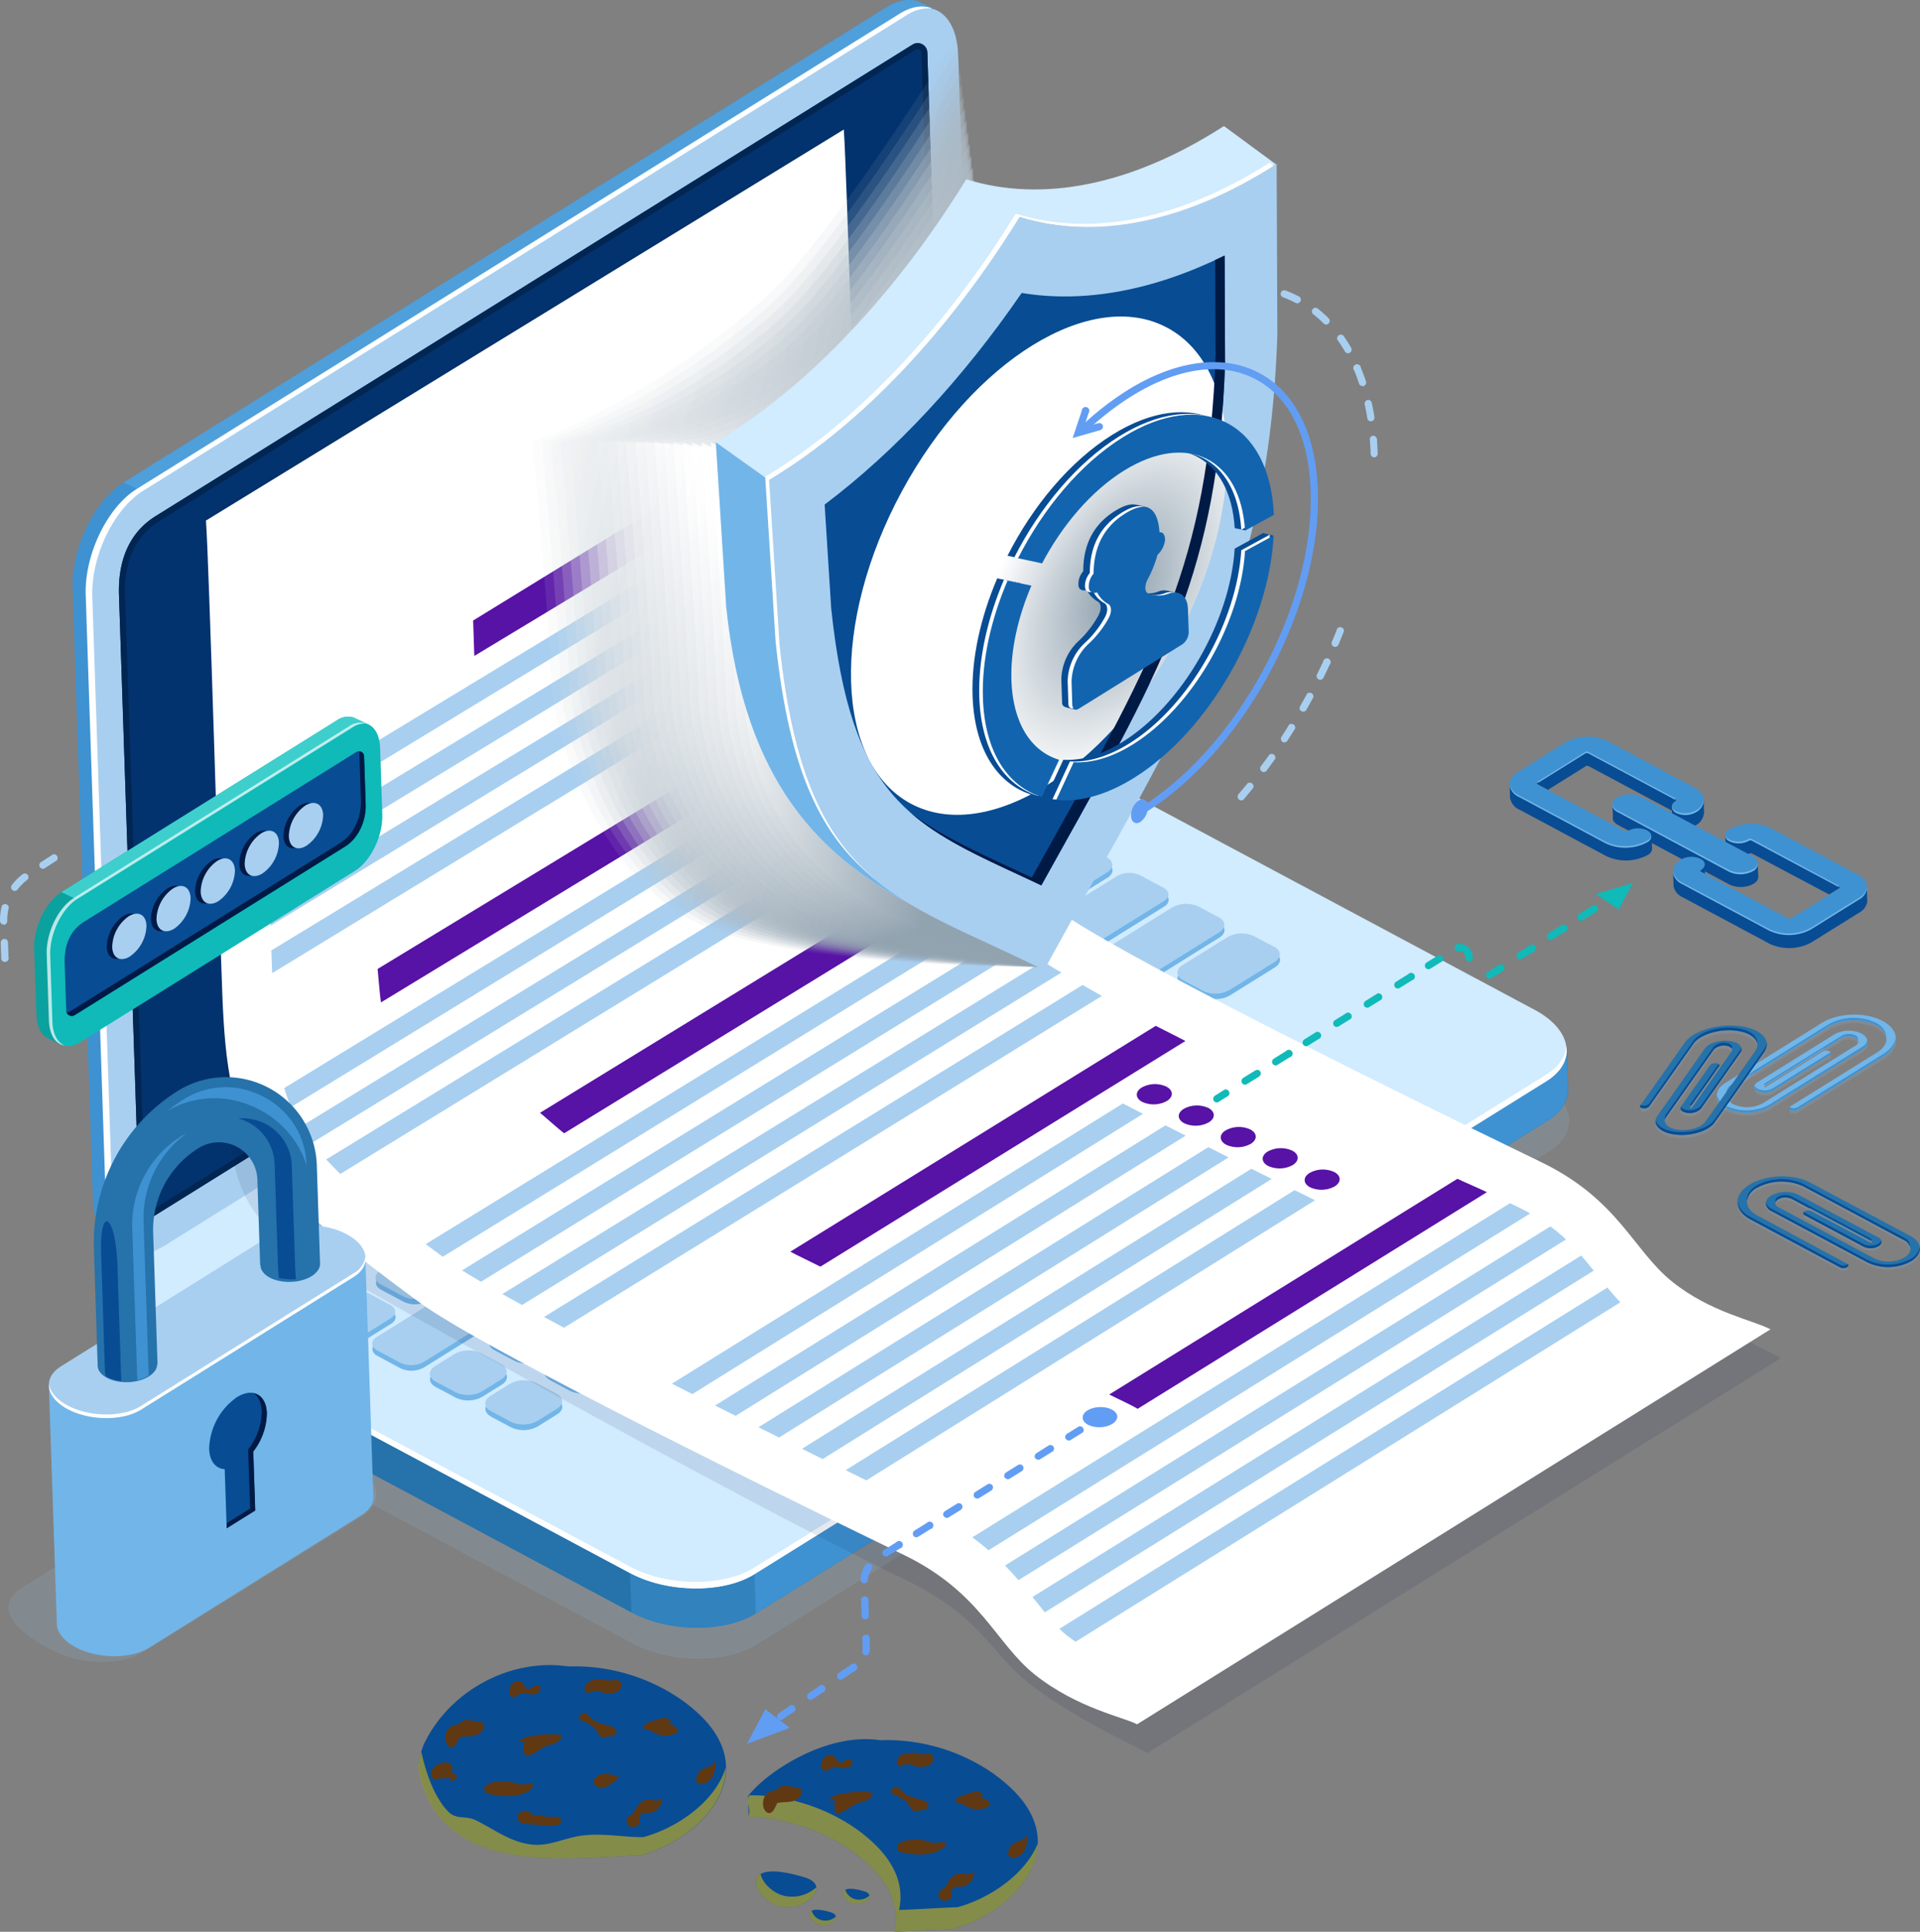 <svg xmlns="http://www.w3.org/2000/svg" xmlns:xlink="http://www.w3.org/1999/xlink" viewBox="0 0 506.68 509.66"><rect x="0" y="0" width="506.68" height="509.66" fill="#808080" stroke="none"/><defs><style>.cls-1{isolation:isolate;}.cls-2{fill:#92b4d1;opacity:0.2;}.cls-3{fill:#2672ab;}.cls-4{fill:#d1ebff;}.cls-5,.cls-6{fill:#3f92d1;}.cls-17,.cls-5{opacity:0.5;}.cls-14,.cls-50,.cls-7,.cls-8{fill:#fff;}.cls-8{opacity:0.3;}.cls-9{fill:#a8cff0;}.cls-10{fill:#72b5e8;}.cls-11{fill:#03336e;}.cls-12{fill:#022652;}.cls-13{fill:#4f9fdb;}.cls-14{mix-blend-mode:screen;}.cls-15,.cls-44{fill:#001a46;}.cls-15,.cls-21{opacity:0.1;}.cls-16{fill:#084c94;}.cls-17{fill:#fc0;}.cls-17,.cls-18,.cls-21,.cls-22,.cls-23,.cls-24,.cls-25,.cls-26,.cls-27,.cls-28,.cls-29,.cls-30,.cls-31,.cls-32,.cls-33,.cls-34,.cls-35,.cls-36,.cls-37,.cls-38,.cls-39,.cls-40,.cls-41,.cls-42,.cls-43{mix-blend-mode:multiply;}.cls-19{fill:#603913;}.cls-20{fill:#5712a6;}.cls-21{fill:url(#linear-gradient);}.cls-22{opacity:0.14;fill:url(#linear-gradient-2);}.cls-23{opacity:0.19;fill:url(#linear-gradient-3);}.cls-24{opacity:0.23;fill:url(#linear-gradient-4);}.cls-25{opacity:0.27;fill:url(#linear-gradient-5);}.cls-26{opacity:0.31;fill:url(#linear-gradient-6);}.cls-27{opacity:0.36;fill:url(#linear-gradient-7);}.cls-28{opacity:0.4;fill:url(#linear-gradient-8);}.cls-29{opacity:0.44;fill:url(#linear-gradient-9);}.cls-30{opacity:0.49;fill:url(#linear-gradient-10);}.cls-31{opacity:0.53;fill:url(#linear-gradient-11);}.cls-32{opacity:0.57;fill:url(#linear-gradient-12);}.cls-33{opacity:0.61;fill:url(#linear-gradient-13);}.cls-34{opacity:0.66;fill:url(#linear-gradient-14);}.cls-35{opacity:0.7;fill:url(#linear-gradient-15);}.cls-36{opacity:0.74;fill:url(#linear-gradient-16);}.cls-37{opacity:0.79;fill:url(#linear-gradient-17);}.cls-38{opacity:0.83;fill:url(#linear-gradient-18);}.cls-39{opacity:0.87;fill:url(#linear-gradient-19);}.cls-40{opacity:0.91;fill:url(#linear-gradient-20);}.cls-41{opacity:0.96;fill:url(#linear-gradient-21);}.cls-42{fill:url(#linear-gradient-22);}.cls-43{fill:url(#radial-gradient);}.cls-45{fill:#629df4;}.cls-46{fill:#1264af;}.cls-47{fill:#0fbab8;}.cls-48{fill:#0ba19f;}.cls-49{fill:#3ecfcd;}.cls-50{opacity:0.7;}</style><linearGradient id="linear-gradient" x1="-15.27" y1="139.76" x2="136.19" y2="97.52" gradientTransform="matrix(-1, 0.03, 0.03, 1, 240.84, -1.45)" gradientUnits="userSpaceOnUse"><stop offset="0.06" stop-color="#92a3b0"></stop><stop offset="1" stop-color="#fff"></stop></linearGradient><linearGradient id="linear-gradient-2" x1="-15.57" y1="140.99" x2="131.21" y2="100.07" xlink:href="#linear-gradient"></linearGradient><linearGradient id="linear-gradient-3" x1="-15.87" y1="142.25" x2="126.3" y2="102.6" xlink:href="#linear-gradient"></linearGradient><linearGradient id="linear-gradient-4" x1="-16.17" y1="143.49" x2="121.47" y2="105.11" xlink:href="#linear-gradient"></linearGradient><linearGradient id="linear-gradient-5" x1="-16.47" y1="144.74" x2="116.71" y2="107.6" xlink:href="#linear-gradient"></linearGradient><linearGradient id="linear-gradient-6" x1="-16.77" y1="145.99" x2="112.02" y2="110.08" xlink:href="#linear-gradient"></linearGradient><linearGradient id="linear-gradient-7" x1="-17.07" y1="147.24" x2="107.41" y2="112.53" xlink:href="#linear-gradient"></linearGradient><linearGradient id="linear-gradient-8" x1="-17.37" y1="148.5" x2="102.87" y2="114.97" xlink:href="#linear-gradient"></linearGradient><linearGradient id="linear-gradient-9" x1="-17.67" y1="149.76" x2="98.41" y2="117.39" xlink:href="#linear-gradient"></linearGradient><linearGradient id="linear-gradient-10" x1="-17.97" y1="151.02" x2="94.02" y2="119.8" xlink:href="#linear-gradient"></linearGradient><linearGradient id="linear-gradient-11" x1="-18.26" y1="152.29" x2="89.7" y2="122.19" xlink:href="#linear-gradient"></linearGradient><linearGradient id="linear-gradient-12" x1="-18.55" y1="153.57" x2="85.46" y2="124.57" xlink:href="#linear-gradient"></linearGradient><linearGradient id="linear-gradient-13" x1="-18.84" y1="154.85" x2="81.3" y2="126.93" xlink:href="#linear-gradient"></linearGradient><linearGradient id="linear-gradient-14" x1="-19.13" y1="156.15" x2="77.21" y2="129.28" xlink:href="#linear-gradient"></linearGradient><linearGradient id="linear-gradient-15" x1="-19.42" y1="157.45" x2="73.2" y2="131.63" xlink:href="#linear-gradient"></linearGradient><linearGradient id="linear-gradient-16" x1="-19.7" y1="158.77" x2="69.26" y2="133.97" xlink:href="#linear-gradient"></linearGradient><linearGradient id="linear-gradient-17" x1="-19.98" y1="160.11" x2="65.4" y2="136.3" xlink:href="#linear-gradient"></linearGradient><linearGradient id="linear-gradient-18" x1="-20.24" y1="161.47" x2="61.63" y2="138.64" xlink:href="#linear-gradient"></linearGradient><linearGradient id="linear-gradient-19" x1="-20.5" y1="162.87" x2="57.93" y2="141" xlink:href="#linear-gradient"></linearGradient><linearGradient id="linear-gradient-20" x1="-20.75" y1="164.31" x2="54.32" y2="143.37" xlink:href="#linear-gradient"></linearGradient><linearGradient id="linear-gradient-21" x1="-20.98" y1="165.8" x2="50.8" y2="145.79" xlink:href="#linear-gradient"></linearGradient><linearGradient id="linear-gradient-22" x1="-21.2" y1="167.36" x2="47.37" y2="148.24" xlink:href="#linear-gradient"></linearGradient><radialGradient id="radial-gradient" cx="5119.39" cy="1394.7" r="44.28" gradientTransform="matrix(0.87, 0.5, -0.86, 0.5, -2976.5, -3085.78)" xlink:href="#linear-gradient"></radialGradient></defs><g class="cls-1"><g id="Layer_2" data-name="Layer 2"><g id="Layer_1-2" data-name="Layer 1"><path class="cls-2" d="M199.73,433.86l208.92-130c8.25-5.14,6.91-13.59-3-18.87L282.47,219.18c-9.9-5.29-24.61-5.41-32.86-.28l-208.92,130c-8.25,5.13-6.91,13.58,3,18.87l123.19,65.78C176.77,438.87,191.48,439,199.73,433.86Z"></path><path class="cls-3" d="M199.46,425.69l208.92-130c3.67-2.28,5.45-5.23,5.41-8.26,0-.1-.35-10.46-.35-10.55-.19-3.68-2.7,2.8-8.05,0L282.2,211c-9.9-5.28-24.61-5.4-32.86-.27l-208.92,130c-2.75,1.71-5-5.1-5.67-2.89-.22.73.26,10.38.26,11.14.05,3.77,2.9,7.68,8.4,10.61L166.6,425.41C176.5,430.7,191.21,430.82,199.46,425.69Z"></path><path class="cls-4" d="M199.12,415.33,408,285.3c8.25-5.14,6.92-13.58-3-18.87L281.86,200.65c-9.9-5.29-24.61-5.41-32.86-.27l-208.92,130c-8.25,5.13-6.91,13.58,3,18.87l123.2,65.78C176.15,420.34,190.87,420.47,199.12,415.33Z"></path><path class="cls-5" d="M199.46,425.69c-8.25,5.13-23,5-32.86-.28l-.34-10.35c9.89,5.28,24.61,5.41,32.86.27Z"></path><path class="cls-6" d="M199.12,415.33,408,285.3c4-2.48,5.72-5.74,5.34-9a5.43,5.43,0,0,1,.07.58c0,.09.35,10.45.35,10.55,0,3-1.74,6-5.41,8.26l-208.92,130Z"></path><path class="cls-7" d="M43,347.52,166.2,413.3c9.9,5.29,24.61,5.41,32.86.27L408,283.54c3.42-2.13,5.17-4.83,5.36-7.64.55,3.42-1.17,6.83-5.31,9.4l-208.91,130c-8.25,5.14-23,5-32.86-.27L43.06,349.28c-5.79-3.1-8.62-7.27-8.35-11.23C35.26,341.46,38.07,344.88,43,347.52Z"></path><path class="cls-8" d="M246.18,370.77l74.35-46.28c1.49-.93,1.25-2.45-.54-3.41l-29-15.49a6.59,6.59,0,0,0-5.93,0L210.7,351.82c-1.49.93-1.24,2.45.54,3.41l29,15.49A6.62,6.62,0,0,0,246.18,370.77Z"></path><path class="cls-9" d="M320.05,322.88l-29-15.49a6.62,6.62,0,0,0-5.93-.05l-74.36,46.28a2.34,2.34,0,0,0-.68.64,1.6,1.6,0,0,1,.62-2.44l74.36-46.28a6.62,6.62,0,0,1,5.93,0l29,15.49c1.42.76,1.85,1.88,1.22,2.77A3.29,3.29,0,0,0,320.05,322.88Z"></path><path class="cls-10" d="M263.29,212.26a6.62,6.62,0,0,0-6,.21l-12.81,8c-1.63,1-1.59,2.57.1,3.46a6.6,6.6,0,0,0,6-.21l12.82-8C265,214.71,265,213.15,263.29,212.26Zm-21.94,13.65a6.65,6.65,0,0,0-6,.21l-6.07,3.78c-1.62,1-1.58,2.56.1,3.46a6.62,6.62,0,0,0,6-.21l6.07-3.78C243.08,228.36,243,226.81,241.35,225.91Zm-15.19,9.46a6.61,6.61,0,0,0-6,.21l-6.07,3.78c-1.63,1-1.59,2.56.1,3.46a6.63,6.63,0,0,0,6-.21l6.07-3.78C227.88,237.82,227.84,236.27,226.16,235.37ZM211,244.83a6.62,6.62,0,0,0-6,.21l-6.07,3.77c-1.63,1-1.58,2.57.1,3.47a6.65,6.65,0,0,0,6-.21l6.07-3.78C212.69,247.28,212.64,245.73,211,244.83Zm-15.19,9.45a6.68,6.68,0,0,0-6,.21l-6.07,3.78c-1.63,1-1.59,2.57.09,3.47a6.68,6.68,0,0,0,6-.21l6.07-3.78C197.49,256.73,197.45,255.18,195.77,254.28Zm-15.2,9.46a6.65,6.65,0,0,0-6,.21l-6.07,3.78c-1.63,1-1.58,2.57.1,3.46a6.62,6.62,0,0,0,6-.21l6.07-3.77C182.3,266.19,182.25,264.64,180.57,263.74Zm-15.2,9.46a6.63,6.63,0,0,0-6,.21l-6.07,3.78c-1.63,1-1.59,2.56.09,3.46a6.61,6.61,0,0,0,6-.21l6.07-3.78C167.1,275.65,167.06,274.1,165.37,273.2Zm-15.19,9.46a6.62,6.62,0,0,0-6,.21l-6.07,3.78c-1.63,1-1.58,2.56.1,3.46a6.65,6.65,0,0,0,6-.21l6.07-3.78C151.91,285.11,151.86,283.56,150.18,282.66ZM135,292.12a6.6,6.6,0,0,0-6,.21l-6.07,3.77c-1.63,1-1.59,2.57.09,3.47a6.65,6.65,0,0,0,6-.21l6.07-3.78C136.71,294.57,136.67,293,135,292.12Zm-15.19,9.45a6.68,6.68,0,0,0-6,.21l-6.07,3.78c-1.63,1-1.58,2.57.1,3.46a6.65,6.65,0,0,0,6-.2l6.06-3.78C121.51,304,121.47,302.47,119.79,301.57ZM104.59,311a6.63,6.63,0,0,0-6,.21L92.53,315c-1.63,1-1.59,2.56.09,3.46a6.61,6.61,0,0,0,6-.21l6.07-3.77C106.32,313.48,106.28,311.93,104.59,311ZM89.4,320.49a6.62,6.62,0,0,0-6,.21l-6.07,3.78c-1.63,1-1.59,2.56.1,3.46a6.63,6.63,0,0,0,6-.21L89.49,324C91.12,322.94,91.08,321.39,89.4,320.49Zm-15.51,9.65a6.68,6.68,0,0,0-6,.21l-6.07,3.78c-1.63,1-1.59,2.57.1,3.46a6.63,6.63,0,0,0,6-.2L74,333.61C75.61,332.59,75.57,331,73.89,330.14Zm203.6-110.3-5.42-2.9a7.58,7.58,0,0,0-6.83.24L260,220.45c-1.86,1.16-1.81,2.92.11,3.94l5.42,2.9a7.55,7.55,0,0,0,6.83-.24l5.25-3.27C279.46,222.63,279.41,220.86,277.49,219.84Zm-20.34,16.67,5.26-3.27c1.85-1.15,1.8-2.92-.11-3.94l-5.43-2.9a7.53,7.53,0,0,0-6.82.24l-5.26,3.27c-1.85,1.15-1.8,2.92.11,3.94l5.43,2.9A7.56,7.56,0,0,0,257.15,236.51Zm-10,2.25-5.42-2.9a7.55,7.55,0,0,0-6.83.24l-5.25,3.27c-1.86,1.15-1.81,2.92.11,3.94l5.42,2.9A7.58,7.58,0,0,0,242,246l5.25-3.27C249.07,241.54,249,239.78,247.1,238.76Zm-15.19,9.45-5.43-2.89a7.53,7.53,0,0,0-6.82.23l-5.26,3.28c-1.85,1.15-1.8,2.91.11,3.94l5.43,2.89a7.53,7.53,0,0,0,6.82-.23l5.26-3.27C233.87,251,233.82,249.24,231.91,248.21Zm-32.59,14,5.42,2.9a7.55,7.55,0,0,0,6.83-.24l5.25-3.27c1.86-1.15,1.81-2.92-.11-3.94l-5.42-2.9a7.58,7.58,0,0,0-6.83.24l-5.25,3.27C197.35,259.44,197.4,261.2,199.32,262.22Zm-15.2,9.46,5.43,2.9a7.53,7.53,0,0,0,6.82-.24l5.26-3.27c1.85-1.15,1.8-2.92-.11-3.94l-5.43-2.9a7.56,7.56,0,0,0-6.82.24L184,267.74C182.16,268.9,182.21,270.66,184.12,271.68Zm-15.19,9.46,5.42,2.9a7.58,7.58,0,0,0,6.83-.24l5.25-3.27c1.86-1.16,1.81-2.92-.11-3.94l-5.42-2.9a7.55,7.55,0,0,0-6.83.24l-5.25,3.27C167,278.35,167,280.12,168.93,281.14Zm-15.2,9.46,5.43,2.9a7.56,7.56,0,0,0,6.82-.24l5.26-3.27c1.85-1.16,1.8-2.92-.11-3.95l-5.43-2.89a7.5,7.5,0,0,0-6.82.24l-5.26,3.27C151.77,287.81,151.81,289.58,153.73,290.6Zm-15.2,9.46L144,303a7.52,7.52,0,0,0,6.83-.24l5.25-3.27c1.86-1.15,1.81-2.91-.11-3.94l-5.42-2.89a7.55,7.55,0,0,0-6.83.23l-5.25,3.27C136.57,297.27,136.62,299,138.53,300.06Zm-15.19,9.45,5.43,2.9a7.53,7.53,0,0,0,6.82-.24l5.26-3.27c1.85-1.15,1.8-2.92-.11-3.94l-5.43-2.9a7.58,7.58,0,0,0-6.83.24l-5.25,3.27C121.38,306.73,121.42,308.49,123.34,309.51Zm2.2,4.91-5.43-2.9a7.56,7.56,0,0,0-6.82.24L108,315c-1.85,1.15-1.8,2.92.11,3.94l5.43,2.9a7.58,7.58,0,0,0,6.83-.24l5.25-3.27C127.5,317.21,127.46,315.44,125.54,314.42ZM93,328.43l5.42,2.9a7.58,7.58,0,0,0,6.83-.24l5.25-3.27c1.86-1.16,1.81-2.92-.1-3.94l-5.43-2.9a7.55,7.55,0,0,0-6.83.24l-5.25,3.27C91,325.64,91,327.41,93,328.43ZM70.69,342.28l5.43,2.9a7.56,7.56,0,0,0,6.82-.24l12-7.47c1.86-1.15,1.81-2.92-.11-3.94l-5.42-2.9a7.58,7.58,0,0,0-6.83.24l-12,7.47C68.73,339.49,68.78,341.26,70.69,342.28ZM292.12,227.65l-5.43-2.9a7.56,7.56,0,0,0-6.82.24l-12,7.47c-1.86,1.15-1.81,2.92.11,3.94l5.42,2.9a7.58,7.58,0,0,0,6.83-.24l12-7.47C294.08,230.44,294,228.67,292.12,227.65ZM270.18,241.3l-5.43-2.89a7.5,7.5,0,0,0-6.82.24l-5.26,3.27c-1.85,1.15-1.8,2.92.11,3.94l5.43,2.89a7.53,7.53,0,0,0,6.82-.23l5.26-3.27C272.14,244.09,272.09,242.33,270.18,241.3Zm-15.09,13.4c1.86-1.15,1.81-2.92-.11-3.94l-5.42-2.9a7.58,7.58,0,0,0-6.83.24l-5.25,3.27c-1.86,1.16-1.81,2.92.11,3.95l5.42,2.89a7.52,7.52,0,0,0,6.83-.24Zm-15.19,9.46c1.85-1.15,1.8-2.92-.11-3.94l-5.43-2.9a7.56,7.56,0,0,0-6.82.24l-5.26,3.27c-1.85,1.16-1.8,2.92.11,3.94l5.43,2.9a7.53,7.53,0,0,0,6.82-.24ZM212.34,267l-5.25,3.27c-1.86,1.15-1.81,2.92.11,3.94l5.42,2.9a7.58,7.58,0,0,0,6.83-.24l5.25-3.27c1.86-1.16,1.81-2.92-.11-3.94l-5.42-2.9A7.55,7.55,0,0,0,212.34,267Zm-14.87,9.26-5.9,3.67c-1.68,1-1.63,2.64.1,3.56l6.09,3.25a6.82,6.82,0,0,0,6.17-.21l5.9-3.67c1.68-1.05,1.63-2.64-.1-3.57l-6.09-3.25A6.82,6.82,0,0,0,197.47,276.28Zm-15.2,9.45-5.9,3.68c-1.67,1-1.63,2.63.1,3.56l6.09,3.25a6.82,6.82,0,0,0,6.17-.21l5.9-3.68c1.68-1,1.64-2.63-.09-3.56l-6.1-3.25A6.82,6.82,0,0,0,182.27,285.73Zm-15.19,9.46-5.9,3.67c-1.68,1.05-1.63,2.64.1,3.57l6.09,3.25a6.82,6.82,0,0,0,6.17-.22l5.9-3.67c1.67-1,1.63-2.64-.1-3.56L173.25,295A6.82,6.82,0,0,0,167.08,295.19Zm-15.2,9.46-5.9,3.67c-1.67,1.05-1.63,2.64.1,3.56l6.09,3.26a6.82,6.82,0,0,0,6.17-.22l5.9-3.67c1.68-1,1.63-2.64-.1-3.56l-6.09-3.26A6.85,6.85,0,0,0,151.88,304.65Zm-15.19,9.46-5.9,3.67c-1.68,1-1.64,2.64.1,3.56L137,324.6a6.85,6.85,0,0,0,6.17-.22l5.9-3.67c1.67-1,1.63-2.64-.1-3.57l-6.09-3.25A6.82,6.82,0,0,0,136.69,314.11ZM128,333.84l5.9-3.68c1.68-1,1.63-2.63-.1-3.56l-6.09-3.25a6.82,6.82,0,0,0-6.17.21l-5.9,3.68c-1.68,1-1.63,2.64.1,3.56l6.09,3.25A6.82,6.82,0,0,0,128,333.84Zm-15.19,9.46,5.9-3.68c1.67-1,1.63-2.64-.1-3.56l-6.09-3.25a6.81,6.81,0,0,0-6.17.21l-5.9,3.68c-1.68,1-1.64,2.63.09,3.56l6.1,3.25A6.82,6.82,0,0,0,112.76,343.3ZM85,349.91l6.1,3.26a6.83,6.83,0,0,0,6.16-.22l5.91-3.67c1.67-1,1.63-2.64-.1-3.57L97,342.46a6.8,6.8,0,0,0-6.16.22l-5.91,3.67C83.21,347.39,83.25,349,85,349.91ZM307.07,235.64,301,232.38a6.82,6.82,0,0,0-6.17.22l-19.05,11.86c-1.68,1-1.63,2.63.1,3.56l6.09,3.25a6.82,6.82,0,0,0,6.17-.21l19.05-11.86C308.85,238.15,308.81,236.56,307.07,235.64Zm-28.34,17.64L272.64,250a6.81,6.81,0,0,0-6.17.21l-5.9,3.67c-1.68,1.05-1.64,2.64.09,3.57l6.1,3.25a6.82,6.82,0,0,0,6.17-.22l5.9-3.67C280.5,255.8,280.46,254.2,278.73,253.28Zm-15.2,9.46-6.09-3.26a6.85,6.85,0,0,0-6.17.22l-5.9,3.67c-1.68,1-1.63,2.64.1,3.56l6.09,3.26a6.85,6.85,0,0,0,6.17-.22l5.9-3.67C265.31,265.26,265.26,263.66,263.53,262.74Zm-15.19,9.45-6.1-3.25a6.8,6.8,0,0,0-6.16.22l-5.91,3.67c-1.67,1-1.63,2.64.1,3.56l6.1,3.26a6.85,6.85,0,0,0,6.17-.22l5.9-3.67C250.11,274.71,250.07,273.12,248.34,272.19Zm-21,16.7,5.9-3.68c1.68-1,1.63-2.63-.1-3.56l-6.09-3.25a6.82,6.82,0,0,0-6.17.21l-5.9,3.68c-1.68,1-1.63,2.64.1,3.56l6.09,3.25A6.82,6.82,0,0,0,227.34,288.89Zm-15.2,9.46,5.91-3.68c1.67-1,1.63-2.64-.1-3.56l-6.1-3.25a6.79,6.79,0,0,0-6.16.21l-5.91,3.67c-1.67,1.05-1.63,2.64.1,3.57l6.1,3.25A6.83,6.83,0,0,0,212.14,298.35ZM197,307.8l5.9-3.67c1.68-1,1.63-2.64-.1-3.56l-6.09-3.26a6.85,6.85,0,0,0-6.17.22l-5.9,3.67c-1.68,1.05-1.63,2.64.1,3.56l6.09,3.26A6.82,6.82,0,0,0,197,307.8Zm-15.2,9.46,5.9-3.67c1.68-1,1.64-2.64-.09-3.56l-6.1-3.26a6.82,6.82,0,0,0-6.17.22l-5.9,3.67c-1.67,1-1.63,2.64.1,3.56l6.1,3.26A6.83,6.83,0,0,0,181.75,317.26Zm-15.19,9.46,5.9-3.67c1.68-1.05,1.63-2.64-.1-3.57l-6.09-3.25a6.82,6.82,0,0,0-6.17.22l-5.9,3.67c-1.68,1-1.63,2.64.1,3.56l6.09,3.25A6.82,6.82,0,0,0,166.56,326.72Zm-15.2,9.46,5.9-3.68c1.68-1,1.64-2.63-.09-3.56l-6.1-3.25a6.82,6.82,0,0,0-6.17.21l-5.9,3.68c-1.67,1-1.63,2.63.1,3.56l6.09,3.25A6.81,6.81,0,0,0,151.36,336.18ZM142,338.4l-6.09-3.25a6.82,6.82,0,0,0-6.17.21l-5.9,3.67c-1.68,1.05-1.63,2.64.1,3.57l6.09,3.25a6.82,6.82,0,0,0,6.17-.22l5.9-3.67C143.74,340.92,143.7,339.32,142,338.4ZM99.61,357.72,105.7,361a6.82,6.82,0,0,0,6.17-.21l15-9.34c1.68-1,1.64-2.64-.1-3.56l-6.09-3.26a6.85,6.85,0,0,0-6.17.22l-15,9.34C97.83,355.2,97.88,356.8,99.61,357.72Zm222-114.31-5.28-2.82a7.72,7.72,0,0,0-7,.25l-27,16.82c-1.89,1.18-1.84,3,.11,4l5.28,2.82a7.72,7.72,0,0,0,7-.25l27-16.82C323.65,246.26,323.6,244.46,321.64,243.41Zm-37.11,23.1-5.28-2.82a7.72,7.72,0,0,0-7,.25l-5.12,3.18c-1.89,1.18-1.84,3,.12,4l5.28,2.82a7.67,7.67,0,0,0,7-.24l5.12-3.18C286.53,269.36,286.48,267.56,284.53,266.51ZM269.33,276l-5.28-2.82a7.75,7.75,0,0,0-7,.24L252,276.58c-1.9,1.18-1.85,3,.11,4l5.28,2.82a7.69,7.69,0,0,0,7-.24l5.11-3.18C271.34,278.82,271.29,277,269.33,276Zm-15.19,9.46-5.28-2.82a7.72,7.72,0,0,0-7,.24L236.77,286c-1.89,1.17-1.84,3,.11,4l5.28,2.82a7.75,7.75,0,0,0,7-.24l5.12-3.19C256.14,288.27,256.09,286.47,254.14,285.43Zm-15.2,9.46-5.28-2.82a7.69,7.69,0,0,0-7,.24l-5.11,3.18c-1.9,1.18-1.85,3,.11,4l5.28,2.82a7.72,7.72,0,0,0,7-.25l5.11-3.18C241,297.73,240.9,295.93,238.94,294.89Zm-15.19,9.45-5.29-2.82a7.7,7.7,0,0,0-7,.25L206.38,305c-1.89,1.18-1.84,3,.11,4l5.28,2.82a7.72,7.72,0,0,0,7-.25l5.12-3.18C225.75,307.19,225.7,305.39,223.75,304.34Zm-15.2,9.46L203.27,311a7.72,7.72,0,0,0-7,.25l-5.11,3.18c-1.9,1.18-1.85,3,.11,4l5.28,2.82a7.69,7.69,0,0,0,7-.24l5.11-3.18C210.55,316.65,210.5,314.85,208.55,313.8Zm-15.2,9.46-5.28-2.82a7.73,7.73,0,0,0-7,.24L176,323.87c-1.89,1.18-1.84,3,.11,4l5.28,2.82a7.72,7.72,0,0,0,7-.24l5.12-3.19C195.36,326.11,195.31,324.3,193.35,323.26Zm-15.19,9.46-5.28-2.82a7.69,7.69,0,0,0-7,.24l-5.11,3.19c-1.9,1.17-1.85,3,.11,4l5.28,2.82a7.75,7.75,0,0,0,7-.24l5.11-3.19C180.16,335.56,180.11,333.76,178.16,332.72ZM163,342.18l-5.28-2.82a7.69,7.69,0,0,0-7,.24l-5.11,3.18c-1.89,1.18-1.84,3,.11,4l5.28,2.82a7.72,7.72,0,0,0,7-.25l5.12-3.18C165,345,164.92,343.22,163,342.18Zm-15.19,9.45-5.28-2.82a7.72,7.72,0,0,0-7,.25l-5.11,3.18c-1.9,1.18-1.85,3,.11,4l5.28,2.82a7.69,7.69,0,0,0,7-.24l5.11-3.18C149.77,354.48,149.72,352.68,147.77,351.63ZM115,365.93l5.28,2.82a7.69,7.69,0,0,0,7-.24l5.12-3.18c1.89-1.18,1.84-3-.11-4L127,358.48a7.7,7.7,0,0,0-7,.25l-5.12,3.18C113,363.09,113,364.89,115,365.93ZM312.27,260.05l5.28,2.82a7.72,7.72,0,0,0,7-.24l11.86-7.38c1.89-1.18,1.84-3-.12-4L331,248.4a7.72,7.72,0,0,0-7,.25L312.16,256C310.26,257.2,310.31,259,312.27,260.05Zm-15.2,9.46,5.28,2.82a7.72,7.72,0,0,0,7-.25l5.12-3.18c1.89-1.18,1.84-3-.12-4L309,262.06a7.67,7.67,0,0,0-7,.24L297,265.48C295.07,266.66,295.12,268.46,297.07,269.51ZM281.88,279l5.28,2.82a7.72,7.72,0,0,0,7-.25l5.11-3.18c1.89-1.18,1.84-3-.11-4l-5.28-2.82a7.69,7.69,0,0,0-7,.24l-5.11,3.18C279.87,276.12,279.92,277.92,281.88,279Zm-106.37,66.2,5.28,2.82a7.72,7.72,0,0,0,7-.24l96.29-59.93c1.89-1.18,1.84-3-.12-4L278.65,281a7.72,7.72,0,0,0-7,.25L175.4,341.15C173.5,342.33,173.55,344.13,175.51,345.17Zm-15.2,9.46,5.29,2.82a7.7,7.7,0,0,0,7-.25l5.12-3.18c1.89-1.18,1.84-3-.11-4l-5.28-2.82a7.69,7.69,0,0,0-7,.24l-5.12,3.18C158.31,351.78,158.36,353.58,160.31,354.63Zm-15.19,9.46,5.28,2.82a7.72,7.72,0,0,0,7-.25l5.11-3.18c1.9-1.18,1.85-3-.11-4l-5.28-2.82a7.69,7.69,0,0,0-7,.24L145,360.06C143.11,361.24,143.16,363,145.12,364.09Zm-15.51,9.65,5.28,2.82a7.72,7.72,0,0,0,7-.24l5.11-3.19c1.89-1.17,1.84-3-.11-4l-5.28-2.82a7.75,7.75,0,0,0-7,.24l-5.11,3.19C127.6,370.9,127.65,372.7,129.61,373.74Z"></path><path class="cls-9" d="M263.24,210.81a6.63,6.63,0,0,0-6,.21l-12.82,8c-1.63,1-1.58,2.56.1,3.46a6.62,6.62,0,0,0,6-.21l12.81-8C265,213.26,264.93,211.71,263.24,210.81ZM241.3,224.47a6.6,6.6,0,0,0-6,.21l-6.07,3.78c-1.63,1-1.59,2.56.09,3.46a6.65,6.65,0,0,0,6-.21l6.07-3.78C243,226.92,243,225.37,241.3,224.47Zm-15.19,9.46a6.62,6.62,0,0,0-6,.21L214,237.91c-1.63,1-1.58,2.57.1,3.47a6.62,6.62,0,0,0,6-.21l6.07-3.78C227.83,236.38,227.79,234.82,226.11,233.93Zm-15.2,9.45a6.66,6.66,0,0,0-6,.21l-6.07,3.78c-1.63,1-1.59,2.57.09,3.46a6.65,6.65,0,0,0,6-.2l6.07-3.78C212.64,245.83,212.6,244.28,210.91,243.38Zm-15.19,9.46a6.65,6.65,0,0,0-6,.21l-6.07,3.78c-1.63,1-1.59,2.56.1,3.46a6.6,6.6,0,0,0,6-.21l6.07-3.77C197.44,255.29,197.4,253.74,195.72,252.84Zm-15.2,9.46a6.62,6.62,0,0,0-6,.21l-6.07,3.78c-1.63,1-1.59,2.56.09,3.46a6.62,6.62,0,0,0,6-.21l6.07-3.78C182.25,264.75,182.2,263.2,180.52,262.3Zm-15.19,9.46a6.61,6.61,0,0,0-6,.21l-6.07,3.78c-1.63,1-1.59,2.56.1,3.46a6.63,6.63,0,0,0,6-.21l6.07-3.78C167.05,274.21,167,272.66,165.33,271.76Zm-15.2,9.46a6.65,6.65,0,0,0-6,.2l-6.07,3.78c-1.62,1-1.58,2.57.1,3.47a6.68,6.68,0,0,0,6-.21l6.07-3.78C151.86,283.66,151.81,282.11,150.13,281.22Zm-15.19,9.45a6.65,6.65,0,0,0-6,.21l-6.07,3.78c-1.63,1-1.59,2.57.1,3.46a6.6,6.6,0,0,0,6-.21l6.07-3.77C136.66,293.12,136.62,291.57,134.94,290.67Zm-15.2,9.46a6.65,6.65,0,0,0-6,.21l-6.07,3.78c-1.63,1-1.58,2.56.1,3.46a6.62,6.62,0,0,0,6-.21l6.07-3.78C121.47,302.58,121.42,301,119.74,300.13Zm-15.19,9.46a6.61,6.61,0,0,0-6,.21l-6.07,3.78c-1.63,1-1.59,2.56.09,3.46a6.65,6.65,0,0,0,6-.21l6.07-3.78C106.27,312,106.23,310.49,104.55,309.59Zm-15.2,9.46a6.62,6.62,0,0,0-6,.21L77.28,323c-1.63,1-1.58,2.57.1,3.47a6.65,6.65,0,0,0,6-.21l6.07-3.78C91.08,321.5,91,319.94,89.35,319.05ZM73.84,328.7a6.65,6.65,0,0,0-6,.21l-6.07,3.78c-1.63,1-1.58,2.56.1,3.46a6.62,6.62,0,0,0,6-.21l6.06-3.78C75.56,331.15,75.52,329.6,73.84,328.7ZM277.45,218.4,272,215.5a7.53,7.53,0,0,0-6.82.24L259.94,219c-1.85,1.15-1.81,2.92.11,3.94l5.43,2.9a7.56,7.56,0,0,0,6.82-.24l5.26-3.27C279.41,221.18,279.36,219.42,277.45,218.4Zm-20.34,16.67,5.25-3.27c1.85-1.16,1.81-2.92-.11-4L256.83,225a7.55,7.55,0,0,0-6.83.24l-5.26,3.27c-1.85,1.15-1.8,2.92.11,3.94l5.43,2.9A7.58,7.58,0,0,0,257.11,235.07Zm-10.05,2.24-5.43-2.89a7.55,7.55,0,0,0-6.83.23l-5.25,3.27c-1.85,1.16-1.81,2.92.11,4l5.42,2.89a7.52,7.52,0,0,0,6.83-.24l5.25-3.27C249,240.1,249,238.34,247.06,237.31Zm-15.2,9.46-5.43-2.9a7.56,7.56,0,0,0-6.82.24l-5.26,3.27c-1.85,1.16-1.8,2.92.11,3.94l5.43,2.9a7.53,7.53,0,0,0,6.82-.24l5.26-3.27C233.82,249.56,233.77,247.79,231.86,246.77Zm-32.59,14,5.42,2.9a7.58,7.58,0,0,0,6.83-.24l5.25-3.27c1.86-1.15,1.81-2.92-.11-3.94l-5.42-2.9a7.58,7.58,0,0,0-6.83.24l-5.25,3.27C197.3,258,197.35,259.76,199.27,260.78Zm-15.2,9.46,5.43,2.9a7.56,7.56,0,0,0,6.82-.24l5.26-3.27c1.85-1.16,1.8-2.92-.11-3.94l-5.43-2.9a7.53,7.53,0,0,0-6.82.24L184,266.3C182.11,267.45,182.16,269.22,184.07,270.24Zm-15.19,9.46,5.42,2.89a7.55,7.55,0,0,0,6.83-.23l5.25-3.27c1.86-1.16,1.81-2.92-.11-3.95l-5.42-2.89a7.52,7.52,0,0,0-6.83.24l-5.25,3.27C166.91,276.91,167,278.67,168.88,279.7Zm-15.2,9.46,5.43,2.89a7.5,7.5,0,0,0,6.82-.24l5.26-3.27c1.85-1.15,1.8-2.92-.11-3.94l-5.43-2.9a7.56,7.56,0,0,0-6.82.24l-5.26,3.27C151.72,286.37,151.77,288.13,153.68,289.16Zm-15.19,9.45,5.42,2.9a7.55,7.55,0,0,0,6.83-.24L156,298c1.86-1.15,1.81-2.92-.11-3.94l-5.42-2.9a7.58,7.58,0,0,0-6.83.24l-5.25,3.27C136.52,295.83,136.57,297.59,138.49,298.61Zm-15.2,9.46,5.43,2.9a7.56,7.56,0,0,0,6.82-.24l5.26-3.27c1.85-1.16,1.8-2.92-.11-3.94l-5.43-2.9a7.53,7.53,0,0,0-6.82.24l-5.26,3.27C121.33,305.28,121.38,307.05,123.29,308.07Zm2.2,4.91-5.42-2.9a7.55,7.55,0,0,0-6.83.24L108,313.59c-1.86,1.15-1.81,2.92.11,3.94l5.42,2.9a7.58,7.58,0,0,0,6.83-.24l5.25-3.27C127.46,315.76,127.41,314,125.49,313ZM92.9,327l5.43,2.89a7.53,7.53,0,0,0,6.82-.23l5.26-3.28c1.85-1.15,1.8-2.91-.11-3.94l-5.43-2.89a7.53,7.53,0,0,0-6.82.23L92.79,323C90.94,324.2,91,326,92.9,327ZM70.65,340.84l5.42,2.9a7.58,7.58,0,0,0,6.83-.24l12-7.47c1.85-1.16,1.8-2.92-.11-3.94l-5.43-2.9a7.55,7.55,0,0,0-6.83.24l-12,7.47C68.68,338.05,68.73,339.82,70.65,340.84ZM292.07,226.21l-5.43-2.9a7.53,7.53,0,0,0-6.82.24l-12,7.47c-1.85,1.15-1.81,2.91.11,3.94l5.42,2.89a7.55,7.55,0,0,0,6.83-.23l12-7.47C294,229,294,227.23,292.07,226.21Zm-21.94,13.65L264.7,237a7.56,7.56,0,0,0-6.82.24l-5.26,3.27c-1.85,1.16-1.8,2.92.11,3.94l5.43,2.9a7.53,7.53,0,0,0,6.82-.24l5.26-3.27C272.09,242.65,272.05,240.88,270.13,239.86ZM255,253.26c1.86-1.15,1.81-2.92-.11-3.94l-5.42-2.9a7.58,7.58,0,0,0-6.83.24l-5.25,3.27c-1.86,1.16-1.81,2.92.11,3.94l5.42,2.9a7.55,7.55,0,0,0,6.83-.24Zm-15.19,9.46c1.85-1.16,1.8-2.92-.11-3.94l-5.43-2.9a7.53,7.53,0,0,0-6.82.24l-5.26,3.27c-1.85,1.15-1.8,2.92.11,3.94l5.43,2.9a7.56,7.56,0,0,0,6.82-.24Zm-27.56,2.86L207,268.85c-1.86,1.15-1.81,2.92.11,3.94l5.42,2.9a7.58,7.58,0,0,0,6.83-.24l5.25-3.27c1.86-1.16,1.81-2.92-.11-3.95l-5.42-2.89A7.52,7.52,0,0,0,212.29,265.58Zm-14.87,9.25-5.9,3.68c-1.68,1-1.63,2.63.1,3.56l6.09,3.25a6.82,6.82,0,0,0,6.17-.21l5.9-3.68c1.68-1,1.63-2.64-.1-3.56l-6.09-3.25A6.82,6.82,0,0,0,197.42,274.83Zm-15.19,9.46L176.32,288c-1.67,1.05-1.63,2.64.1,3.57l6.1,3.25a6.8,6.8,0,0,0,6.16-.22l5.91-3.67c1.67-1,1.63-2.64-.1-3.56l-6.1-3.26A6.83,6.83,0,0,0,182.23,284.29ZM167,293.75l-5.9,3.67c-1.68,1-1.63,2.64.1,3.56l6.09,3.26a6.85,6.85,0,0,0,6.17-.22l5.9-3.67c1.68-1,1.63-2.64-.1-3.56l-6.09-3.26A6.85,6.85,0,0,0,167,293.75Zm-15.2,9.46-5.9,3.67c-1.67,1-1.63,2.64.1,3.56l6.1,3.25a6.79,6.79,0,0,0,6.16-.21l5.91-3.67c1.67-1.05,1.63-2.64-.1-3.57L158,303A6.82,6.82,0,0,0,151.83,303.21Zm-15.19,9.45-5.9,3.68c-1.68,1-1.63,2.63.1,3.56l6.09,3.25a6.82,6.82,0,0,0,6.17-.21l5.9-3.68c1.68-1,1.63-2.63-.1-3.56l-6.09-3.25A6.82,6.82,0,0,0,136.64,312.66Zm-8.74,19.73,5.9-3.67c1.68-1,1.64-2.64-.09-3.56l-6.1-3.25a6.82,6.82,0,0,0-6.17.21l-5.9,3.67c-1.67,1-1.63,2.64.1,3.57l6.09,3.25A6.82,6.82,0,0,0,127.9,332.39Zm-15.19,9.46,5.9-3.67c1.68-1,1.63-2.64-.1-3.56l-6.09-3.26a6.85,6.85,0,0,0-6.17.22l-5.9,3.67c-1.68,1.05-1.63,2.64.1,3.56l6.09,3.26A6.82,6.82,0,0,0,112.71,341.85Zm-27.77,6.62L91,351.72a6.82,6.82,0,0,0,6.17-.21l5.9-3.68c1.67-1,1.63-2.63-.1-3.56L96.91,341a6.82,6.82,0,0,0-6.17.21l-5.9,3.68C83.16,346,83.2,347.55,84.94,348.47ZM307,234.19l-6.1-3.25a6.79,6.79,0,0,0-6.16.21L275.71,243c-1.67,1.05-1.63,2.64.1,3.57l6.1,3.25a6.8,6.8,0,0,0,6.16-.22l19.06-11.86C308.8,236.71,308.76,235.12,307,234.19Zm-28.35,17.65-6.09-3.26a6.82,6.82,0,0,0-6.17.22l-5.9,3.67c-1.68,1-1.63,2.64.1,3.56l6.09,3.26a6.85,6.85,0,0,0,6.17-.22l5.9-3.67C280.46,254.35,280.41,252.76,278.68,251.84Zm-15.19,9.45-6.1-3.25a6.82,6.82,0,0,0-6.17.22l-5.9,3.67c-1.67,1-1.63,2.64.1,3.56l6.09,3.25a6.81,6.81,0,0,0,6.17-.21l5.9-3.67C265.26,263.81,265.22,262.22,263.49,261.29Zm-15.2,9.46-6.09-3.25a6.82,6.82,0,0,0-6.17.21l-5.9,3.68c-1.68,1-1.63,2.63.1,3.56l6.09,3.25a6.82,6.82,0,0,0,6.17-.21l5.9-3.68C250.06,273.27,250,271.68,248.29,270.75Zm-21,16.69,5.9-3.67c1.68-1,1.64-2.64-.1-3.56L227,277a6.82,6.82,0,0,0-6.17.21l-5.9,3.67c-1.67,1.05-1.63,2.64.1,3.57l6.09,3.25A6.82,6.82,0,0,0,227.29,287.44ZM212.1,296.9l5.9-3.67c1.67-1,1.63-2.64-.1-3.56l-6.09-3.26a6.85,6.85,0,0,0-6.17.22l-5.9,3.67c-1.68,1.05-1.64,2.64.1,3.56l6.09,3.26A6.82,6.82,0,0,0,212.1,296.9Zm-15.2,9.46,5.9-3.67c1.68-1.05,1.63-2.64-.1-3.57l-6.09-3.25a6.82,6.82,0,0,0-6.17.22l-5.9,3.67c-1.68,1-1.63,2.64.1,3.56l6.09,3.26A6.85,6.85,0,0,0,196.9,306.36Zm-15.19,9.46,5.9-3.68c1.67-1,1.63-2.63-.1-3.56l-6.09-3.25a6.81,6.81,0,0,0-6.17.21l-5.9,3.68c-1.68,1-1.64,2.64.09,3.56l6.1,3.25A6.82,6.82,0,0,0,181.71,315.82Zm-15.2,9.46,5.9-3.68c1.68-1,1.63-2.64-.1-3.56l-6.09-3.25a6.82,6.82,0,0,0-6.17.21l-5.9,3.68c-1.68,1-1.63,2.63.1,3.56l6.09,3.25A6.82,6.82,0,0,0,166.51,325.28Zm-15.19,9.45,5.9-3.67c1.67-1,1.63-2.64-.1-3.56l-6.1-3.26a6.83,6.83,0,0,0-6.16.22l-5.9,3.67c-1.68,1.05-1.64,2.64.09,3.57l6.1,3.25A6.82,6.82,0,0,0,151.32,334.73Zm-9.4,2.23-6.09-3.26a6.82,6.82,0,0,0-6.17.22l-5.9,3.67c-1.68,1-1.63,2.64.1,3.56l6.09,3.26a6.85,6.85,0,0,0,6.17-.22l5.9-3.67C143.7,339.47,143.65,337.88,141.92,337ZM99.56,356.28l6.09,3.25a6.82,6.82,0,0,0,6.17-.21l15-9.34c1.67-1.05,1.63-2.64-.1-3.57l-6.1-3.25a6.8,6.8,0,0,0-6.16.22l-15,9.34C97.78,353.76,97.83,355.35,99.56,356.28ZM321.59,242l-5.28-2.82a7.75,7.75,0,0,0-7,.24l-27,16.83c-1.89,1.18-1.84,3,.11,4l5.28,2.82a7.69,7.69,0,0,0,7-.24l27-16.83C323.6,244.82,323.55,243,321.59,242Zm-37.11,23.1-5.28-2.82a7.75,7.75,0,0,0-7,.24l-5.11,3.19c-1.9,1.18-1.85,3,.11,4l5.28,2.82a7.69,7.69,0,0,0,7-.24l5.11-3.19C286.48,267.92,286.43,266.11,284.48,265.07Zm-15.2,9.46L264,271.71a7.69,7.69,0,0,0-7,.24l-5.11,3.19c-1.89,1.17-1.84,3,.11,4l5.28,2.82a7.75,7.75,0,0,0,7-.24l5.11-3.19C271.29,277.37,271.24,275.57,269.28,274.53ZM254.09,284l-5.28-2.82a7.69,7.69,0,0,0-7,.24l-5.12,3.18c-1.89,1.18-1.84,3,.12,4l5.28,2.82a7.72,7.72,0,0,0,7-.25L254.2,288C256.09,286.83,256,285,254.09,284Zm-15.2,9.45-5.28-2.82a7.72,7.72,0,0,0-7,.25l-5.11,3.18c-1.89,1.18-1.84,3,.11,4l5.28,2.82a7.69,7.69,0,0,0,7-.24l5.11-3.18C240.9,296.29,240.85,294.49,238.89,293.44ZM223.7,302.9l-5.28-2.82a7.72,7.72,0,0,0-7,.25l-5.12,3.18c-1.89,1.18-1.84,3,.12,4l5.28,2.82a7.67,7.67,0,0,0,7-.24l5.12-3.18C225.7,305.75,225.65,304,223.7,302.9Zm-15.2,9.46-5.28-2.82a7.72,7.72,0,0,0-7,.24L191.14,313c-1.89,1.17-1.84,3,.11,4l5.28,2.82a7.72,7.72,0,0,0,7-.24l5.11-3.19C210.51,315.2,210.46,313.4,208.5,312.36Zm-15.19,9.46L188,319a7.69,7.69,0,0,0-7,.24l-5.12,3.18c-1.89,1.18-1.84,3,.12,4l5.28,2.82a7.7,7.7,0,0,0,7-.25l5.12-3.18C195.31,324.66,195.26,322.86,193.31,321.82Zm-15.2,9.46-5.28-2.82a7.69,7.69,0,0,0-7,.24l-5.11,3.18c-1.9,1.18-1.85,3,.11,4l5.28,2.82a7.72,7.72,0,0,0,7-.25l5.11-3.18C180.12,334.12,180.07,332.32,178.11,331.28Zm-15.19,9.45-5.28-2.82a7.72,7.72,0,0,0-7,.25l-5.12,3.18c-1.89,1.18-1.84,3,.11,4l5.29,2.82a7.67,7.67,0,0,0,7-.24l5.12-3.18C164.92,343.58,164.87,341.78,162.92,340.73Zm-15.2,9.46-5.28-2.82a7.75,7.75,0,0,0-7,.24l-5.11,3.19c-1.9,1.18-1.85,3,.11,4l5.28,2.82a7.69,7.69,0,0,0,7-.24l5.11-3.19C149.73,353,149.68,351.23,147.72,350.19Zm-32.78,14.3,5.28,2.82a7.75,7.75,0,0,0,7-.24l5.11-3.19c1.89-1.18,1.84-3-.11-4L126.91,357a7.69,7.69,0,0,0-7,.24l-5.12,3.19C112.93,361.64,113,363.45,114.94,364.49ZM312.22,258.61l5.28,2.82a7.72,7.72,0,0,0,7-.25l11.86-7.38c1.89-1.18,1.84-3-.11-4L330.94,247a7.72,7.72,0,0,0-7,.24l-11.86,7.38C310.22,255.76,310.27,257.56,312.22,258.61ZM297,268.07l5.29,2.82a7.7,7.7,0,0,0,7-.25l5.12-3.18c1.89-1.18,1.84-3-.11-4L309,260.61a7.72,7.72,0,0,0-7,.25L296.91,264C295,265.22,295.07,267,297,268.07Zm-15.19,9.45,5.28,2.82a7.69,7.69,0,0,0,7-.24l5.11-3.18c1.9-1.18,1.85-3-.11-4l-5.28-2.82a7.72,7.72,0,0,0-7,.25l-5.11,3.18C279.82,274.68,279.87,276.48,281.83,277.52ZM175.46,343.73l5.28,2.82a7.72,7.72,0,0,0,7-.25L284,286.37c1.89-1.17,1.84-3-.11-4l-5.28-2.82a7.75,7.75,0,0,0-7,.24L175.35,339.7C173.46,340.88,173.51,342.68,175.46,343.73Zm-15.19,9.46,5.28,2.82a7.72,7.72,0,0,0,7-.25l5.11-3.18c1.89-1.18,1.84-3-.11-4l-5.28-2.82a7.72,7.72,0,0,0-7,.25l-5.11,3.18C158.26,350.34,158.31,352.14,160.27,353.19Zm-15.2,9.45,5.28,2.82a7.69,7.69,0,0,0,7-.24l5.11-3.18c1.9-1.18,1.85-3-.11-4L157,355.19a7.72,7.72,0,0,0-7,.25L145,358.62C143.07,359.8,143.12,361.6,145.07,362.64Zm-15.51,9.66,5.28,2.82a7.72,7.72,0,0,0,7-.25l5.11-3.18c1.9-1.18,1.85-3-.11-4l-5.28-2.82a7.69,7.69,0,0,0-7,.24l-5.11,3.18C127.55,369.45,127.6,371.25,129.56,372.3Z"></path><path class="cls-9" d="M43.4,328.66,244.69,203.31c7.8-4.85,13.83-17.37,13.48-28l-5.34-161c-.35-10.59-7-15.25-14.75-10.4L36.79,129.31c-7.79,4.85-13.82,17.37-13.47,28l5.33,161C29,328.86,35.61,333.51,43.4,328.66Z"></path><path class="cls-11" d="M41.27,320.45l199.15-124c6.26-4.27,9.94-12.52,9.67-20.83L244.72,13.84a2.55,2.55,0,0,0-3.91-2.07l-.44.27L41.07,136.17C33.6,140.81,31.12,148.7,31.4,157L36.75,318.4a2.75,2.75,0,0,0,4.19,2.25A3.06,3.06,0,0,0,41.27,320.45Z"></path><path class="cls-12" d="M31.4,157,36.75,318.4a2.75,2.75,0,0,0,4.19,2.25,3.06,3.06,0,0,0,.33-.2l199.15-124c6.26-4.27,9.94-12.52,9.67-20.83L244.72,13.84a2.55,2.55,0,0,0-3.91-2.07l-.44.27L41.07,136.17C33.6,140.81,31.12,148.7,31.4,157ZM33,157c-.2-6.2,1.18-14.6,8.91-19.41L241.67,13.13a.92.92,0,0,1,.47-.14.93.93,0,0,1,1,.9l5.36,161.77c.26,7.92-3.26,15.55-8.91,19.41L40.1,319.28a1.26,1.26,0,0,1-.56.17,1.15,1.15,0,0,1-1.18-1.1Z"></path><path class="cls-6" d="M32.64,127.28,233.93,1.92C237,0,239.91-.43,242.31.41c.31.1,4.39,2.1,4.68,2.25h0c-2.49-1.11-5.59-.79-8.92,1.28L36.79,129.31c-7.79,4.85-13.82,17.37-13.47,28l5.33,161c.22,6.61,2.88,10.9,6.74,12a2.41,2.41,0,0,1-1.28-.38c-.18-.1-4.62-2.42-4.8-2.53-2.79-1.82-4.62-5.7-4.8-11.15l-5.34-161C18.82,144.65,24.85,132.13,32.64,127.28Z"></path><path class="cls-13" d="M32.64,127.28,233.93,1.92C237,0,239.91-.43,242.31.41c.31.1,4.39,2.1,4.68,2.25h0c-2.49-1.11-5.59-.79-8.92,1.28L36.79,129.31Z"></path><path class="cls-14" d="M36.09,129,237.38,3.63c3.2-2,6.18-2.36,8.63-1.4a10.68,10.68,0,0,0-6.89,1.86L37.83,129.45C30,134.3,24,146.82,24.36,157.41l5.34,161c.2,6.25,2.59,10.41,6.11,11.8-4.46-.56-7.62-5-7.86-12.26L22.62,157C22.26,146.36,28.3,133.84,36.09,129Z"></path><path class="cls-15" d="M54.33,136.65,222.65,33.48c1.2,22.82,3.17,94.39,4.08,117.77,1.46,37.85,8.11,67.48,53,100.25,14.27,10.42,76.74,41.81,127.4,66.33,20.55,9.94,22.23,14.37,32.73,22.68C450,348.57,465.43,355.86,470,358.3L302.8,462.49c-3.25-1.78-20.1-9.55-31.29-18.41-10.51-8.31-12.34-17.49-32.9-27.43C188,392.14,100.91,342.57,85.47,334c-19.81-11-25-18.19-26-48.84C58.65,261.64,55.52,159.05,54.33,136.65Z"></path><path class="cls-7" d="M54.35,137.34,222.68,34.17c.79,10.9,3.4,101.5,4.3,124.88,1.47,37.86,7.49,48.46,52.33,81.22,14.27,10.43,76.74,41.82,127.39,66.33,20.56,9.95,24.27,23.38,34.77,31.7,10.17,8.05,21.23,10,25.75,12.42L300.07,454.92c-3.25-1.79-15.72-4.19-26.91-13.05-10.5-8.32-14.21-21.75-34.76-31.7-50.66-24.51-113.13-55.9-127.39-66.33-44.85-32.76-50.87-43.36-52.33-81.22C57.77,239.11,55.15,147.82,54.35,137.34Z"></path><path class="cls-16" d="M110.42,466.65c5.63,28.72,38.25,23.54,58.71,22.83a36.83,36.83,0,0,0,8-3.25c12.67-7,21.31-20.92,7.21-34.11a42.12,42.12,0,0,0-5.52-4.35,49.64,49.64,0,0,0-22.7-7.93,48.08,48.08,0,0,0-6.12-.18c-15.33-2.29-31.43,6.44-38.13,20.49A19,19,0,0,0,110.42,466.65Z"></path><path class="cls-17" d="M111.2,462.15c1.28,6.22,3.76,12.5,7.18,15.89,2.09,2.08,4.42.9,7.07,2.16,5,2.37,9.42,6.05,15.42,6.49,4.62.33,8.45-2,13.41-2.49,5.15-.56,11.44.62,15.55.48a36.79,36.79,0,0,0,7.94-3.26c6.47-3.55,11.87-8.94,13.75-15.1.08,8.14-6.34,15.45-14.44,19.91a36.83,36.83,0,0,1-8,3.25c-20.46.71-53.08,5.89-58.71-22.83A18.16,18.16,0,0,1,111.2,462.15Z"></path><g class="cls-18"><path class="cls-19" d="M135.08,447.67a1.38,1.38,0,0,1-.67-1.33,2.85,2.85,0,0,1,1.37-2.57,1.94,1.94,0,0,1,2.6.79,2.36,2.36,0,0,0,.33.74c.42.5,1.23.23,1.78-.13s1.22-.77,1.79-.45c.63.5.33,1.62-.37,2a3.61,3.61,0,0,1-2.37.2,4.4,4.4,0,0,0-2.39,0C136.45,447.28,135.77,448,135.08,447.67Z"></path><path class="cls-19" d="M119.45,455.29a12.3,12.3,0,0,0,1.47-.41c.51-.24.9-.71,1.43-.93a3.54,3.54,0,0,1,2-.05l2.45.42a1.34,1.34,0,0,1,.64.23,1,1,0,0,1,.31.77c0,1.32-1.28,2.3-2.57,2.59s-2.64.15-3.92.44a13.94,13.94,0,0,1-.82,1.64,1.87,1.87,0,0,1-1.06,1c-.77.18-1.43-.59-1.68-1.34C117.14,458,117.82,455.87,119.45,455.29Z"></path><path class="cls-19" d="M144,460.75c-1.6.67-2.9,2-4.57,2.45a.9.9,0,0,1-.77-.05.87.87,0,0,1-.26-.51,6.42,6.42,0,0,1,0-3.08l-1.56-.17a6.23,6.23,0,0,1,3-1.3,26.76,26.76,0,0,1,8.28-.38,1.47,1.47,0,0,1-.62,1.58C146.49,460.09,145.14,460.25,144,460.75Z"></path><path class="cls-19" d="M159.92,443.37l2.49-.11a2.18,2.18,0,0,1,.76.06,1.43,1.43,0,0,1,.68,2,2.76,2.76,0,0,1-1.89,1.32,5.31,5.31,0,0,1-2.74-.06,4.81,4.81,0,0,0-2.57-.47c-.67.18-1.38.77-1.94.37a.94.94,0,0,1-.34-.56c-.31-1.19.83-2.33,2-2.65a21.52,21.52,0,0,1,3.69-.22Z"></path><path class="cls-19" d="M175.85,454.55a5.93,5.93,0,0,1,2.84,1.42.86.86,0,0,1,.28.4c.08.34-.25.64-.55.81a5.71,5.71,0,0,1-4.79.38c-1.24-.47-2.36-1.39-3.69-1.43a.83.83,0,0,1,.07-1,2.28,2.28,0,0,1,.89-.59,18.49,18.49,0,0,1,3.63-1.16,3.3,3.3,0,0,1,1.56-.06,1.29,1.29,0,0,1,1,1.08Z"></path><path class="cls-19" d="M183.74,469.88a1.44,1.44,0,0,1,0-.77,3.38,3.38,0,0,1,1.59-2.31c.63-.37,1.36-.52,2-.83a2.2,2.2,0,0,0,1.39-1.56,8.42,8.42,0,0,1-.44,3.83,3.87,3.87,0,0,1-2.84,2.41A1.53,1.53,0,0,1,183.74,469.88Z"></path><path class="cls-19" d="M157.71,471.37l-.7-.45a1,1,0,0,1-.33-.29.83.83,0,0,1-.06-.64,2.57,2.57,0,0,1,1.54-1.69,4.62,4.62,0,0,1,2.33-.25,8.37,8.37,0,0,1,2.85.84,11.55,11.55,0,0,1-3.64,2.62,2.09,2.09,0,0,1-1.14.25A2.27,2.27,0,0,1,157.71,471.37Z"></path><path class="cls-19" d="M134.41,470.05c1.07.16,2.1.63,3.18.73s2.36-.42,3.36.07c-1.3,2.89-6.36,3.33-9,2.91-1.3-.2-4.92-.21-4-2.29C128.7,469.84,133,469.84,134.41,470.05Z"></path><path class="cls-19" d="M119.27,468.89l-3.86.45a1.86,1.86,0,0,1-1.17-.11,1.34,1.34,0,0,1-.55-1.27c.08-1.47,1.51-2.55,3-2.87a3,3,0,0,1,1.76.07,1.46,1.46,0,0,1,.93,1.4c0,.44-.31,1,0,1.26s.51.12.75.22c.54.23.48,1.09,0,1.45a2.55,2.55,0,0,1-1.68.35Z"></path><path class="cls-19" d="M162.33,457.67a1.68,1.68,0,0,1-.73.29l-1.52.31a2.47,2.47,0,0,1-1.32,0c-.74-.28-1-1.17-1.44-1.82a5.91,5.91,0,0,0-1.95-1.59l-.52-.31a4.12,4.12,0,0,0-2-.77,1.41,1.41,0,0,1,1.55-1.77c.74.17,1.18.9,1.73,1.43,1.29,1.24,3.24,1.39,4.94,1.95a2.61,2.61,0,0,1,1.34.81A1.09,1.09,0,0,1,162.33,457.67Z"></path><path class="cls-19" d="M169.3,478.53c-.71.55-.28,1.72-.64,2.55a1.72,1.72,0,0,1-.76.77,1.84,1.84,0,0,1-2.19-.42,1.62,1.62,0,0,1,.12-2.16c.33-.3.79-.44,1.12-.74a3.07,3.07,0,0,0,.54-.79c.66-1.21,1.48-2.51,2.82-2.83a8.08,8.08,0,0,1,2.3.06,2.48,2.48,0,0,0,2.13-.64,3.84,3.84,0,0,1-3.8,4A2.46,2.46,0,0,0,169.3,478.53Z"></path><path class="cls-19" d="M142.09,478.45c-.06.26.25.43.5.51a9.61,9.61,0,0,0,3.33.35c.81-.06,1.87-.07,2.15.69a1.17,1.17,0,0,1-.64,1.35,3.34,3.34,0,0,1-1.6.27,60.37,60.37,0,0,1-7.36-.48,2.86,2.86,0,0,1-1.28-.39,1.69,1.69,0,0,1,.12-2.62,2.38,2.38,0,0,1,2.84.22,2.88,2.88,0,0,0,1.1.75c.44.09,1-.37.74-.75Z"></path></g><path class="cls-16" d="M229.15,491.89a42.12,42.12,0,0,0-5.52-4.35,49.64,49.64,0,0,0-22.7-7.93c-2-.19-.9-.35-2.94-.28l-.54-.06c.38-.8-.44-4.86.09-5.55,4.57-6,20.37-16.75,34.74-14.6a49.33,49.33,0,0,1,28.82,8.1,42.19,42.19,0,0,1,5.52,4.36c14.1,13.19,5.46,27.14-7.22,34.11a37.27,37.27,0,0,1-7.94,3.25c-4.67.16-10,.55-15.44.72C237.27,504.07,235.58,497.9,229.15,491.89Z"></path><path class="cls-17" d="M197.81,473.66c1.45,0,2.91,0,4.36.19a49.64,49.64,0,0,1,22.7,7.93,42.12,42.12,0,0,1,5.52,4.35c6.43,6,8.12,12.18,6.87,17.77,5.47-.17,10.77-.56,15.44-.72a36.79,36.79,0,0,0,7.94-3.26c5.94-3.26,11-8.05,13.24-13.58-.21,7.91-6.56,15-14.48,19.35a37.27,37.27,0,0,1-7.94,3.25c-4.67.16-10,.55-15.44.72,1.25-5.59-.44-11.76-6.87-17.77a42.12,42.12,0,0,0-5.52-4.35,49.64,49.64,0,0,0-22.7-7.93c-2-.19-.9-.35-2.94-.28l-.54-.06C198.43,477.24,196.46,475.45,197.81,473.66Z"></path><g class="cls-18"><path class="cls-19" d="M217.41,467.13a1.39,1.39,0,0,1-.67-1.34,2.82,2.82,0,0,1,1.37-2.56,1.93,1.93,0,0,1,2.6.79,2.47,2.47,0,0,0,.33.74c.42.49,1.23.22,1.77-.13s1.23-.77,1.8-.46c.63.51.32,1.62-.37,2a3.61,3.61,0,0,1-2.37.2,4.34,4.34,0,0,0-2.4,0C218.78,466.74,218.1,467.42,217.41,467.13Z"></path><path class="cls-19" d="M203.3,472.64a14.37,14.37,0,0,0,1.46-.42c.52-.24.91-.71,1.43-.93a3.57,3.57,0,0,1,2-.05l2.45.42a1.34,1.34,0,0,1,.64.23,1,1,0,0,1,.31.77c0,1.32-1.28,2.3-2.57,2.59s-2.64.15-3.92.45a16.56,16.56,0,0,1-.82,1.63,1.9,1.9,0,0,1-1.06,1c-.77.18-1.43-.59-1.68-1.34C201,475.33,201.66,473.21,203.3,472.64Z"></path><path class="cls-19" d="M226,475.92c-1.6.67-2.9,2-4.57,2.45a.9.9,0,0,1-.77,0,.94.94,0,0,1-.27-.51,6.68,6.68,0,0,1,0-3.08l-1.55-.18a6.34,6.34,0,0,1,3-1.3,26.76,26.76,0,0,1,8.28-.37,1.46,1.46,0,0,1-.62,1.57C228.52,475.27,227.17,475.43,226,475.92Z"></path><path class="cls-19" d="M242.25,462.83l2.48-.11a2.48,2.48,0,0,1,.77,0,1.45,1.45,0,0,1,.68,2,2.75,2.75,0,0,1-1.89,1.31,5.2,5.2,0,0,1-2.74-.05,4.82,4.82,0,0,0-2.57-.48c-.67.19-1.38.78-1.94.38a.94.94,0,0,1-.34-.56c-.31-1.2.83-2.34,2-2.66a21.52,21.52,0,0,1,3.69-.22Z"></path><path class="cls-19" d="M258.18,474a5.86,5.86,0,0,1,2.83,1.42.81.81,0,0,1,.29.4c.08.34-.25.63-.55.81A5.74,5.74,0,0,1,256,477c-1.24-.47-2.36-1.39-3.69-1.43a.82.82,0,0,1,.07-1,2.17,2.17,0,0,1,.89-.59,19,19,0,0,1,3.63-1.17,3.3,3.3,0,0,1,1.56,0,1.27,1.27,0,0,1,1,1.08Z"></path><path class="cls-19" d="M266.07,489.33a1.51,1.51,0,0,1,0-.76,3.38,3.38,0,0,1,1.6-2.32c.63-.36,1.36-.52,2-.82a2.2,2.2,0,0,0,1.39-1.56,8.29,8.29,0,0,1-.45,3.83,3.82,3.82,0,0,1-2.83,2.4A1.5,1.5,0,0,1,266.07,489.33Z"></path><path class="cls-19" d="M243.3,485.45c1.08.16,2.1.63,3.19.73s2.35-.43,3.36.07c-1.3,2.89-6.36,3.32-9.06,2.91-1.29-.2-4.91-.21-3.95-2.29C237.6,485.24,241.86,485.24,243.3,485.45Z"></path><path class="cls-19" d="M244.66,477.13a1.55,1.55,0,0,1-.73.28l-1.52.32a2.37,2.37,0,0,1-1.32,0c-.74-.28-1-1.17-1.44-1.82a6,6,0,0,0-2-1.58l-.52-.31a4.06,4.06,0,0,0-2-.77,1.41,1.41,0,0,1,1.55-1.77c.74.17,1.18.9,1.73,1.42,1.29,1.25,3.24,1.4,4.94,1.95a2.62,2.62,0,0,1,1.34.82A1.09,1.09,0,0,1,244.66,477.13Z"></path><path class="cls-19" d="M251.63,498c-.71.55-.28,1.72-.65,2.54a1.6,1.6,0,0,1-.76.78,1.84,1.84,0,0,1-2.18-.42,1.64,1.64,0,0,1,.12-2.17c.33-.3.79-.43,1.12-.74a2.86,2.86,0,0,0,.54-.78c.66-1.21,1.48-2.52,2.82-2.83a7.42,7.42,0,0,1,2.3.06,2.46,2.46,0,0,0,2.12-.64,3.81,3.81,0,0,1-3.79,4C252.71,497.78,252.08,497.64,251.63,498Z"></path></g><path class="cls-16" d="M212.4,495.32c7.08,2.16.61,8.88-6.26,7.68S193.13,489.44,212.4,495.32Z"></path><path class="cls-17" d="M200.72,494.42c.47,2.41,3.45,5.28,6.6,5.83a9.52,9.52,0,0,0,8.1-2.32c.38,2.69-4.33,5.93-9.28,5.07C201.54,502.19,197.3,496.42,200.72,494.42Z"></path><path class="cls-16" d="M228.12,499c3.07.93.27,3.84-2.71,3.32S219.77,496.44,228.12,499Z"></path><path class="cls-17" d="M223.06,498.6a3.81,3.81,0,0,0,2.86,2.53,4.17,4.17,0,0,0,3.51-1c.17,1.16-1.87,2.57-4,2.19C223.42,502,221.58,499.46,223.06,498.6Z"></path><path class="cls-16" d="M219.25,504.52c3.07.94.26,3.85-2.72,3.33S210.9,502,219.25,504.52Z"></path><path class="cls-17" d="M214.19,504.14a3.75,3.75,0,0,0,2.86,2.52,4.15,4.15,0,0,0,3.51-1c.16,1.16-1.88,2.57-4,2.19C214.54,507.5,212.7,505,214.19,504.14Z"></path><path class="cls-9" d="M341.64,314l5.39,2.66-118.4,73.9-5.47-2.68Z"></path><path class="cls-9" d="M330.23,308.35l5.38,2.68L217.1,384.94l-5.47-2.7Z"></path><path class="cls-9" d="M307.56,296.91q2.65,1.36,5.33,2.71L194.13,373.54l-5.43-2.72Z"></path><path class="cls-9" d="M318.87,302.65l5.36,2.7L205.6,379.25l-5.45-2.7Z"></path><path class="cls-9" d="M296.32,291.13l5.3,2.74L182.71,367.8l-5.41-2.74Z"></path><path class="cls-20" d="M384.61,311c1.9.92,6.09,2.7,7.78,3.53l-92.17,57.16c-1.61-1-5.68-2.84-7.5-3.78Z"></path><path class="cls-9" d="M398.48,317.44l2.41,1.17c1,.5,2,1,2.92,1.53L260.88,409c-1.33-1.14-2.75-2.28-4.29-3.41Z"></path><path class="cls-20" d="M305,270.65c1.73.92,6,3,7.82,4l-96.32,59.53c-1.83-.93-6.19-3-7.94-3.95Z"></path><path class="cls-9" d="M424.18,339.7c1.08,1.3,2.21,2.6,3.42,3.89L283.83,433.15c-.8-.55-1.6-1.12-2.39-1.74-.63-.51-1.26-1.07-1.88-1.68Z"></path><path class="cls-20" d="M212.35,120.41l-87.18,52.65c-.09-2.52-.23-6.92-.31-9.35L212,110.19c0,.29.08,2.49.09,2.78C212.19,115.47,212.27,118,212.35,120.41Z"></path><path class="cls-9" d="M212.74,132.82,70.59,219.17c0-1.19-.08-2.38-.11-3.58,0-.81-.06-1.58-.08-2.38L212.56,127C212.62,129,212.68,130.91,212.74,132.82Z"></path><path class="cls-9" d="M409.14,323.56a46.63,46.63,0,0,1,4.12,3.45L268.77,416.89c-1.1-1.26-2.29-2.55-3.57-3.85Z"></path><path class="cls-9" d="M417.28,331.24c1.13,1.3,2.21,2.63,3.29,4L275.72,425.38c-.6-.73-1.21-1.49-1.84-2.28l-1.41-1.77Z"></path><path class="cls-9" d="M225.12,208.05c.88,1.43,1.84,2.84,2.87,4.25L82.36,301.5a49.78,49.78,0,0,1-2.93-4.31Z"></path><path class="cls-9" d="M220.18,198.37c.64,1.6,1.36,3.16,2.13,4.69l-145.5,89a42.43,42.43,0,0,1-1.8-5Z"></path><path class="cls-20" d="M216.73,184.5c.42,1.77,1,6.7,1.49,8.37l-117.68,71.6c-.31-1.79-.68-6.86-.89-8.83Z"></path><path class="cls-9" d="M213,139.38c.06,2,.13,4,.19,5.85L71,231.7c-.07-2-.13-3.94-.19-6Z"></path><path class="cls-9" d="M213.37,151.79c.08,2.18.15,4.15.21,5.85L71.39,244.23q-.09-2.88-.19-6Z"></path><path class="cls-9" d="M213.87,164.16c.1,2,.23,3.89.38,5.75L71.82,256.75c-.07-1.8-.14-3.8-.21-6Z"></path><path class="cls-9" d="M265.65,246.76c1.44,1.08,2.91,2.17,4.43,3.29L126.92,338.17c-1.92-1.13-3.57-2.14-5-3Z"></path><path class="cls-9" d="M275.21,253.6c1.44.93,3.08,1.94,4.88,3l-142.33,87.7-5.2-2.89Z"></path><path class="cls-9" d="M285.68,259.88q2.43,1.39,5.1,2.88L148.84,350.29c-1.84-1-3.6-1.92-5.29-2.83Z"></path><path class="cls-9" d="M231.54,216.83c1.09,1.29,2.23,2.58,3.45,3.89l-145.19,89q-2-2-3.73-3.81Z"></path><path class="cls-20" d="M245.54,230.46c1.33,1.14,4.68,4.29,6.12,5.47L148.87,299c-1.53-1.17-5-4.3-6.36-5.41Z"></path><path class="cls-9" d="M256.41,239.72l4.33,3.35-143.9,88.5c-1.56-1.14-3.06-2.26-4.5-3.33Z"></path><path class="cls-20" d="M301.41,290.7a7.23,7.23,0,0,0,6.53-.23c1.77-1.11,1.73-2.79-.11-3.77a7.23,7.23,0,0,0-6.53.22C299.53,288,299.57,289.72,301.41,290.7Z"></path><path class="cls-20" d="M312.48,296.33a7.2,7.2,0,0,0,6.53-.23c1.78-1.1,1.73-2.79-.1-3.77a7.22,7.22,0,0,0-6.54.23C310.6,293.66,310.65,295.35,312.48,296.33Z"></path><path class="cls-20" d="M323.55,302a7.22,7.22,0,0,0,6.54-.23c1.77-1.1,1.72-2.79-.11-3.77a7.23,7.23,0,0,0-6.53.23C321.67,299.29,321.72,301,323.55,302Z"></path><path class="cls-20" d="M334.63,307.6a7.26,7.26,0,0,0,6.53-.23c1.77-1.11,1.73-2.8-.11-3.78a7.26,7.26,0,0,0-6.53.23C332.75,304.93,332.79,306.62,334.63,307.6Z"></path><path class="cls-20" d="M345.7,313.23a7.23,7.23,0,0,0,6.53-.23c1.78-1.11,1.73-2.79-.1-3.77a7.2,7.2,0,0,0-6.53.23C343.82,310.56,343.87,312.25,345.7,313.23Z"></path><path class="cls-21" d="M276,255.17s-66.07.27-91.25-11.29S146,196.53,145.37,178.43s-4.91-61.82-4.91-61.82S171.58,106,202.13,78.33c17.81-16.16,50.18-68.42,50.18-68.42l5.4,162.89C258.84,207.09,276,255.17,276,255.17Z"></path><path class="cls-22" d="M276,255.17s-64.62-.15-89.26-11.6c-25.15-11.79-38.32-47-38.91-64.77s-4.87-62.18-4.87-62.18,30.57-9.28,60.54-36.47C221,64.3,252.7,13,252.7,13l5.35,161.33C259.17,208,276,255.17,276,255.17Z"></path><path class="cls-23" d="M276,255.17s-63.21-.5-87.28-11.91c-25.16-11.93-37.87-46.69-38.45-64.1s-4.83-62.54-4.83-62.54,30-8,59.41-34.64C222,66.43,253.1,16.15,253.1,16.15l5.3,159.77C259.49,208.92,276,255.17,276,255.17Z"></path><path class="cls-24" d="M276,255.17s-61.77-.89-85.29-12.22c-25.15-12.11-37.43-46.36-38-63.43s-4.78-62.89-4.78-62.89,29.45-6.69,58.27-32.83C223,68.56,253.5,19.27,253.5,19.27l5.25,158.22C259.82,209.83,276,255.17,276,255.17Z"></path><path class="cls-25" d="M276,255.17s-60.33-1.28-83.3-12.52c-25.15-12.31-37-46-37.55-62.76s-4.74-63.26-4.74-63.26,28.9-5.4,57.14-31C224,70.69,253.9,22.39,253.9,22.39l5.19,156.66C260.14,210.74,276,255.17,276,255.17Z"></path><path class="cls-26" d="M276,255.17s-58.89-1.68-81.31-12.83c-25.14-12.51-36.56-45.71-37.1-62.09s-4.7-63.61-4.7-63.61,28.35-4.11,56-29.2C225,72.81,254.3,25.52,254.3,25.52l5.14,155.09C260.47,211.65,276,255.17,276,255.17Z"></path><path class="cls-27" d="M276,255.17s-57.45-2.08-79.32-13.14c-25.13-12.7-36.12-45.38-36.65-61.42s-4.66-64-4.66-64,27.8-2.81,54.87-27.37C226,74.94,254.7,28.64,254.7,28.64l5.09,153.53C260.79,212.56,276,255.17,276,255.17Z"></path><path class="cls-28" d="M276,255.17s-56-2.49-77.34-13.45C173.53,228.82,163,196.67,162.45,181s-4.61-64.33-4.61-64.33,27.24-1.52,53.73-25.56c15.45-14,43.52-59.33,43.52-59.33l5,152C261.12,213.47,276,255.17,276,255.17Z"></path><path class="cls-29" d="M276,255.17s-54.57-2.9-75.35-13.76c-25.1-13.11-35.23-44.72-35.74-60.07s-4.57-64.68-4.57-64.68,26.69-.24,52.6-23.75c15.12-13.71,42.57-58,42.57-58l5,150.41C261.44,214.38,276,255.17,276,255.17Z"></path><path class="cls-30" d="M276,255.17s-53.12-3.31-73.36-14.06c-25.09-13.33-34.79-44.4-35.29-59.41s-4.53-65-4.53-65,26.14,1.06,51.47-21.92C229.05,81.33,255.89,38,255.89,38l4.93,148.86C261.77,215.3,276,255.17,276,255.17Z"></path><path class="cls-31" d="M276,255.17s-51.67-3.73-71.37-14.37c-25.07-13.54-34.35-44.07-34.84-58.73s-4.49-65.4-4.49-65.4,25.58,2.35,50.34-20.11c14.44-13.1,40.67-55.44,40.67-55.44l4.88,147.3C262.09,216.21,276,255.17,276,255.17Z"></path><path class="cls-32" d="M276,255.17s-50.22-4.15-69.39-14.68c-25-13.76-33.9-43.74-34.38-58.06s-4.44-65.76-4.44-65.76,25,3.65,49.2-18.29c14.1-12.79,39.72-54.14,39.72-54.14L261.52,190C262.42,217.12,276,255.17,276,255.17Z"></path><path class="cls-33" d="M276,255.17s-48.77-4.58-67.4-15c-25-14-33.47-43.41-33.93-57.39s-4.4-66.11-4.4-66.11,24.47,4.93,48.07-16.48c13.76-12.48,38.76-52.84,38.76-52.84l4.78,144.18C262.74,218,276,255.17,276,255.17Z"></path><path class="cls-34" d="M276,255.17s-47.31-5-65.41-15.3c-25-14.2-33-43.08-33.48-56.71s-4.36-66.48-4.36-66.48,23.92,6.23,46.94-14.65c13.43-12.18,37.81-51.55,37.81-51.55l4.73,142.62C263.07,218.94,276,255.17,276,255.17Z"></path><path class="cls-35" d="M276,255.17s-45.86-5.45-63.42-15.6c-25-14.45-32.59-42.75-33-56s-4.32-66.83-4.32-66.83,23.37,7.52,45.81-12.84C234.11,92,257.88,53.6,257.88,53.6l4.68,141.06C263.39,219.85,276,255.17,276,255.17Z"></path><path class="cls-36" d="M276,255.17s-44.4-5.88-61.43-15.91c-24.94-14.68-32.15-42.42-32.58-55.38s-4.27-67.18-4.27-67.18,22.81,8.8,44.67-11c12.75-11.56,35.91-48.95,35.91-48.95l4.62,139.51C263.72,220.76,276,255.17,276,255.17Z"></path><path class="cls-37" d="M276,255.17S233,248.85,216.53,239c-24.9-14.93-31.7-42.09-32.12-54.7s-4.23-67.55-4.23-67.55,22.26,10.1,43.54-9.2c12.41-11.26,35-47.66,35-47.66l4.57,138C264,221.68,276,255.17,276,255.17Z"></path><path class="cls-38" d="M276,255.17s-41.47-6.77-57.46-16.53c-24.86-15.18-31.26-41.76-31.67-54s-4.19-67.9-4.19-67.9,21.71,11.39,42.41-7.39c12.07-10.95,34-46.36,34-46.36l4.53,136.39C264.37,222.59,276,255.17,276,255.17Z"></path><path class="cls-39" d="M276,255.17s-40-7.22-55.47-16.84c-24.82-15.44-30.82-41.43-31.22-53.36s-4.15-68.26-4.15-68.26,21.15,12.69,41.28-5.57c11.73-10.64,33.05-45.06,33.05-45.06l4.47,134.83C264.69,223.5,276,255.17,276,255.17Z"></path><path class="cls-40" d="M276,255.17S237.44,247.5,222.5,238c-24.77-15.71-30.38-41.11-30.77-52.69s-4.1-68.62-4.1-68.62,20.59,14,40.14-3.76c11.4-10.33,32.1-43.76,32.1-43.76l4.42,133.27C265,224.41,276,255.17,276,255.17Z"></path><path class="cls-41" d="M276,255.17s-37.07-8.12-51.5-17.45a66,66,0,0,1-30.31-52c-.37-11.23-4.06-69-4.06-69s20,15.27,39-1.93c11.06-10,31.15-42.47,31.15-42.47L264.63,204C265.34,225.32,276,255.17,276,255.17Z"></path><path class="cls-42" d="M276,255.17s-35.59-8.58-49.51-17.76C201.83,221.14,197,197,196.61,186.07s-4-69.34-4-69.34,19.49,16.56,37.88-.12c10.72-9.73,30.2-41.17,30.2-41.17L265,205.6C265.67,226.23,276,255.17,276,255.17Z"></path><path class="cls-9" d="M203.72,126.06c23.61-14.41,46.37-38.41,65.1-68.65l.26-.16C289,63.41,312.42,58.69,336,43.72l.9-.57.19,45c-2.25,69.84-25,101-61.12,167l-.92.56c-38.93-19.34-62.8-21.44-69.5-85.71l-2.74-43.41Z"></path><path class="cls-4" d="M189.81,116.17c23.61-14.41,46.36-38.41,65.1-68.65l.26-.17c19.94,6.17,43.33,1.45,66.92-13.52l.91-.57,13.66,10.05-.65.41c-23.59,15-47,19.69-66.93,13.53l-.26.16c-18.73,30.24-41.49,54.24-65.1,68.65l-.9.55L205.56,170c4.37,41.95,16.06,57.41,34.48,68.47-23-12.56-43.48-31.21-48.39-78.36l-2.74-43.41Z"></path><path class="cls-4" d="M188.91,116.72l.9-.55c23.61-14.41,46.36-38.41,65.1-68.65l.26-.17,13.91,9.9-.26.16c-18.73,30.24-41.49,54.24-65.1,68.65l-.9.55Z"></path><path class="cls-10" d="M202.82,126.61,205.56,170c4.37,41.95,16.06,57.41,34.48,68.47-23-12.56-43.48-31.21-48.39-78.36l-2.74-43.41Z"></path><path class="cls-16" d="M279.29,225.53c28.06-50.24,42.18-75.52,44-129.7l-.12-28.41c-18.78,9.25-37,12.6-53.55,9.87-15.72,22.84-33.39,41.8-52,55.83l1.73,27.41c5.26,49.79,20.45,56.83,50.65,70.81l4.82,2.25Z"></path><ellipse class="cls-43" cx="274.2" cy="149.25" rx="71.32" ry="41.17" transform="translate(12.46 319.41) rotate(-61.59)"></ellipse><path class="cls-44" d="M267.46,229.28l4.83,2.24,4.5-8.06c28.06-50.24,42.18-75.52,44-129.7l-.11-25.16c.83-.39,1.66-.77,2.49-1.18l.12,28.41c-1.81,54.18-15.93,79.46-44,129.7l-4.5,8.06L270,231.34c-12.32-5.7-22.14-10.25-29.81-17C247.43,220,256.44,224.17,267.46,229.28Z"></path><path class="cls-7" d="M202.84,125.23c23.61-14.41,46.36-38.41,65.09-68.65l.27-.16c19.94,6.16,43.33,1.44,66.92-13.53l.91.9c-23.55,14.91-46.9,19.61-66.8,13.45l-.27.16c-18.73,30.24-41.48,54.24-65.09,68.65l-.91.56L205.7,170c3.63,34.81,12.3,51.37,25.67,62.33-14-10.95-23-27.46-26.7-63.16l-2.74-43.41Z"></path><path class="cls-9" d="M361.7,119.73c0-1.28-.12-2.54-.21-3.77a.94.94,0,0,1,.87-1,1,1,0,0,1,1,.87c.1,1.26.17,2.54.21,3.85a1,1,0,0,1-.92,1A1,1,0,0,1,361.7,119.73Zm-.87-9.37c-.2-1.26-.43-2.49-.7-3.69a1,1,0,0,1,.73-1.13.94.94,0,0,1,1.13.72c.28,1.24.52,2.5.72,3.8a1,1,0,0,1-.79,1.09h-.12A.94.94,0,0,1,360.83,110.36Zm-2.17-9.11c-.39-1.2-.83-2.38-1.29-3.51a1,1,0,1,1,1.76-.72c.48,1.17.94,2.39,1.35,3.64a1,1,0,0,1-.62,1.2,1.09,1.09,0,0,1-.26,0A1,1,0,0,1,358.66,101.25Zm-3.75-8.53a36.07,36.07,0,0,0-2-3.12,1,1,0,0,1,1.56-1.11c.74,1.05,1.45,2.15,2.1,3.28a1,1,0,0,1-.35,1.31.88.88,0,0,1-.44.12A1,1,0,0,1,354.91,92.72Zm-5.59-7.36a29,29,0,0,0-2.76-2.45,1,1,0,0,1-.16-1.34.94.94,0,0,1,1.34-.16,34.05,34.05,0,0,1,2.93,2.6,1,1,0,0,1-.64,1.63A1,1,0,0,1,349.32,85.36Zm-7.41-5.45a30,30,0,0,0-3.37-1.5.95.95,0,0,1,.66-1.78,29.63,29.63,0,0,1,3.59,1.59.95.95,0,0,1-.4,1.79A.91.91,0,0,1,341.91,79.91ZM333.2,77a36.27,36.27,0,0,0-3.68-.45,1,1,0,0,1-.89-1,1,1,0,0,1,1-.89,37.72,37.72,0,0,1,3.88.47,1,1,0,0,1,.77,1.11.94.94,0,0,1-.9.78A.67.67,0,0,1,333.2,77Z"></path><path class="cls-9" d="M326.92,210.9a1,1,0,0,1-.1-1.35c.82-1,1.63-1.92,2.43-2.9a1,1,0,0,1,1.48,1.2c-.82,1-1.64,2-2.47,3a1,1,0,0,1-.69.33A1,1,0,0,1,326.92,210.9Zm6-7.39a1,1,0,0,1-.19-1.34c.76-1,1.5-2,2.23-3.06a1,1,0,0,1,1.56,1.11c-.75,1-1.5,2.08-2.27,3.1a1,1,0,0,1-.73.38A1,1,0,0,1,332.93,203.51Zm5.52-7.77a1,1,0,0,1-.28-1.32c.69-1.06,1.37-2.12,2-3.2a1,1,0,0,1,1.62,1c-.68,1.09-1.36,2.17-2.06,3.23a1,1,0,0,1-.77.43A.92.92,0,0,1,338.45,195.74Zm5-8.1a.94.94,0,0,1-.35-1.3c.62-1.1,1.24-2.2,1.83-3.31a1,1,0,0,1,1.68.9c-.61,1.13-1.23,2.25-1.86,3.35a1,1,0,0,1-.8.48A.9.9,0,0,1,343.47,187.64Zm4.53-8.39a1,1,0,0,1-.44-1.28c.56-1.13,1.11-2.27,1.64-3.41a1,1,0,1,1,1.73.8c-.54,1.16-1.09,2.31-1.66,3.46a1,1,0,0,1-.82.53A1,1,0,0,1,348,179.25Zm4-8.65a1,1,0,0,1-.51-1.25c.49-1.16,1-2.33,1.42-3.51a1,1,0,0,1,1.78.69c-.47,1.19-.95,2.38-1.44,3.56a1,1,0,0,1-.85.59A1,1,0,0,1,352,170.6Z"></path><path class="cls-45" d="M302.17,214.42c26.16-16.28,46.62-54.43,45.6-85-.49-15-6-26-15.44-31s-21.91-3.48-34.82,4.55a78.31,78.31,0,0,0-12.62,9.91l1.31,1.38a77,77,0,0,1,12.32-9.67c12.3-7.66,24-9.25,32.91-4.49s14,15.17,14.44,29.43c1,30-19.06,67.4-44.71,83.36Z"></path><path class="cls-45" d="M298.49,215.4c.12,1.56,1.22,2.21,2.45,1.45a5,5,0,0,0,2-4.22c-.13-1.56-1.23-2.21-2.46-1.45A4.92,4.92,0,0,0,298.49,215.4Z"></path><path class="cls-45" d="M283.08,115.56l7.3-2.09a1,1,0,0,0,.66-1.17,1,1,0,0,0-1.18-.66l-3.83,1.1,1.25-3.77a1,1,0,1,0-1.81-.6Z"></path><path class="cls-16" d="M325.83,139.33c-1.15-19.08-15.28-26.2-32-15.81-8.6,5.35-16.24,14.33-21.62,24.47l-6.33-1.37c6.72-13.22,16.55-25,27.65-31.91,21-13.08,38.79-3.88,39.86,20.47l-4.88,4.73Z"></path><path class="cls-16" d="M280.61,200.45c4.66.27,10-1.2,15.64-4.71,15.81-9.85,28.41-32,29.58-51l7.56-4.13c0,.14,2.59.58,2.58.72-1.44,23.72-19.74,51-39.43,63.24-7.15,4.45-12,6.82-17.88,6.39-.25,0-2.4-.55-2.65-.58Z"></path><path class="cls-16" d="M269.46,153.86c-3.54,8.3-5.54,17-5.27,25,.37,11.41,5.27,18.74,12.58,21l-4.55,9.79c-9-2.78-15.09-11.91-15.56-26.06-.33-9.88,2.11-20.73,6.5-31Z"></path><path class="cls-16" d="M284.55,169.2a26.84,26.84,0,0,0,5.3-6.79c.86-1.56.78-3.21-.13-3.7a7.08,7.08,0,0,1-2.92-3.05c-1,.3-2.17,0-2.21-1.34a5.19,5.19,0,0,1,1.28-3.62c0-5.8,1.82-11.81,8.35-15.88,2.29-1.42,4-1.91,5.35-1.7.3,0,3,.66,3.23.78,1.83.83.24,2.83.48,6,.79-.2,1.41.56,1.46,1.92a6.42,6.42,0,0,1-2,4,31.55,31.55,0,0,1-2.6,6.49c-.84,1.57-.82,3.27.11,3.71a7.24,7.24,0,0,0,5.53,0,4.11,4.11,0,0,1,2.3-.16c.2,0,2.59.58,2.77.66,1.26.58-.13,1.53-.06,3.63l.2,6a4,4,0,0,1-1.72,3.21l-25,17.78c-.43.27-3-.54-3.29-.65a1.18,1.18,0,0,1-.7-1.21l-.2-6A14.21,14.21,0,0,1,284.55,169.2Z"></path><path class="cls-7" d="M327.57,139.76c-1.16-19.07-15.28-26.2-32-15.81C287,129.3,279.36,138.28,274,148.42l-6.33-1.37c6.73-13.21,16.55-25,27.66-31.91,21-13.07,38.78-3.87,39.85,20.48Z"></path><path class="cls-7" d="M282.35,200.89c4.66.27,10-1.21,15.64-4.72,15.81-9.84,28.4-32,29.58-51l7.56-4.13c-1.28,23.82-17.05,51.63-36.85,64-7.45,4.64-14.49,6.46-20.53,5.82Z"></path><path class="cls-7" d="M271.19,154.29c-3.54,8.3-5.53,17-5.27,25,.38,11.41,5.28,18.75,12.58,21L274,210c-9-2.78-15.1-11.91-15.57-26.06-.32-9.88,2.12-20.72,6.51-31Z"></path><path class="cls-7" d="M286.29,169.63a26.49,26.49,0,0,0,5.3-6.79c.86-1.55.77-3.21-.13-3.7a7,7,0,0,1-2.92-3c-1,.3-2.17,0-2.22-1.34a5.3,5.3,0,0,1,1.28-3.62c0-5.79,1.83-11.81,8.36-15.88s8.63-.46,9.05,5.05c.79-.21,1.42.56,1.46,1.91a6.35,6.35,0,0,1-2,4,31.81,31.81,0,0,1-2.61,6.49c-.83,1.57-.81,3.26.12,3.71a7.27,7.27,0,0,0,5.52,0c2.77-.94,4.91.68,5,4.12l.2,6a4,4,0,0,1-1.72,3.21L283.8,186.66c-1,.61-1.82.18-1.86-1l-.19-6A14.19,14.19,0,0,1,286.29,169.63Z"></path><path class="cls-46" d="M328.56,140c-1.15-19.07-15.28-26.2-32-15.8C288,129.52,280.35,138.5,275,148.64l-6.34-1.37c6.73-13.22,16.56-25,27.66-31.91,21-13.08,38.79-3.88,39.85,20.47Z"></path><path class="cls-46" d="M283.34,201.1c4.66.27,10-1.2,15.64-4.71,15.81-9.85,28.41-32,29.58-51l7.56-4.12c-1.28,23.81-17,51.63-36.85,63.95-7.45,4.64-14.49,6.47-20.53,5.82Z"></path><path class="cls-46" d="M272.18,154.51c-3.54,8.3-5.53,17-5.27,25,.38,11.41,5.28,18.74,12.58,20.95l-4.54,9.8c-9.05-2.78-15.1-11.91-15.56-26.07-.33-9.87,2.11-20.72,6.5-31Z"></path><path class="cls-46" d="M287.28,169.85a26.84,26.84,0,0,0,5.3-6.79c.86-1.56.78-3.22-.13-3.7a7.08,7.08,0,0,1-2.92-3.05c-1,.3-2.17,0-2.21-1.35a5.22,5.22,0,0,1,1.27-3.61c.05-5.8,1.83-11.82,8.36-15.88s8.63-.47,9.05,5c.8-.2,1.42.56,1.46,1.91a6.35,6.35,0,0,1-2,4,31.58,31.58,0,0,1-2.61,6.49c-.83,1.57-.81,3.27.12,3.71a7.27,7.27,0,0,0,5.52,0c2.77-.94,4.91.68,5,4.13l.2,6A4,4,0,0,1,312,170l-27.17,16.9c-1,.62-1.82.18-1.86-1l-.19-6A14.17,14.17,0,0,1,287.28,169.85Z"></path><path class="cls-47" d="M21.11,275l72.62-45.27c4.14-2.58,7.35-9.23,7.16-14.86l-.58-17.54c-.19-5.63-3.69-8.1-7.83-5.53L19.85,237.09c-4.14,2.58-7.34,9.23-7.16,14.86l.59,17.55C13.46,275.12,17,277.6,21.11,275Z"></path><path class="cls-16" d="M19.88,267.72l71.48-44.56c3.33-2.27,5.29-6.65,5.14-11.06l-.42-12.58a1.35,1.35,0,0,0-2.07-1.1l-.24.15L22.2,243.18c-4,2.47-5.28,6.66-5.13,11.07l.41,12.38a1.46,1.46,0,0,0,2.23,1.19Z"></path><path class="cls-44" d="M18.45,266.86l.18-.1L90.11,222.2c3.32-2.27,5.28-6.65,5.14-11.06l-.42-12.58a1.86,1.86,0,0,0-.06-.34,1.34,1.34,0,0,1,1.31,1.3l.42,12.58c.15,4.41-1.81,8.79-5.14,11.06L19.88,267.72l-.17.1a1.46,1.46,0,0,1-2.15-.75A1.44,1.44,0,0,0,18.45,266.86Z"></path><path class="cls-48" d="M16.19,235.38l72.63-45.27a5.18,5.18,0,0,1,4.45-.81c.16.06,3.78,1.76,3.93,1.84h0a5,5,0,0,0-4.73.68L19.85,237.09c-4.14,2.58-7.34,9.23-7.16,14.86l.59,17.55c.11,3.51,1.52,5.79,3.57,6.39a1.39,1.39,0,0,1-.68-.21c-.09-.05-3.91-1.92-4-2-1.49-1-2.46-3-2.55-5.92L9,250.23C8.85,244.61,12.05,238,16.19,235.38Z"></path><path class="cls-49" d="M16.19,235.38l72.63-45.27a5.18,5.18,0,0,1,4.45-.81c.16.06,3.78,1.76,3.93,1.84h0a5,5,0,0,0-4.73.68L19.85,237.09Z"></path><path class="cls-50" d="M19.48,236.92,92.1,191.65a5.11,5.11,0,0,1,4.59-.74,5.68,5.68,0,0,0-3.66,1L20.4,237.17c-4.13,2.57-7.34,9.23-7.15,14.85l.58,17.55c.11,3.32,1.38,5.53,3.25,6.26-2.37-.29-4-2.66-4.18-6.51l-.58-17.54C12.13,246.15,15.34,239.5,19.48,236.92Z"></path><path class="cls-44" d="M37.22,244.19a10.18,10.18,0,0,1-4.35,8.1c-2.49,1.55-4.6.44-4.69-2.48a10.16,10.16,0,0,1,4.34-8.1C35,240.16,37.12,241.27,37.22,244.19Z"></path><path class="cls-44" d="M48.87,236.89a10.17,10.17,0,0,1-4.34,8.1c-2.5,1.55-4.6.44-4.7-2.48a10.18,10.18,0,0,1,4.35-8.1C46.67,232.86,48.78,234,48.87,236.89Z"></path><path class="cls-44" d="M60.53,229.59a10.17,10.17,0,0,1-4.35,8.1c-2.49,1.55-4.59.45-4.69-2.47a10.16,10.16,0,0,1,4.34-8.1C58.33,225.56,60.43,226.67,60.53,229.59Z"></path><path class="cls-44" d="M72.18,222.29a10.16,10.16,0,0,1-4.34,8.1c-2.5,1.56-4.6.45-4.7-2.47a10.17,10.17,0,0,1,4.35-8.1C70,218.26,72.09,219.37,72.18,222.29Z"></path><path class="cls-44" d="M83.84,215a10.15,10.15,0,0,1-4.35,8.1c-2.49,1.55-4.59.44-4.69-2.48a10.16,10.16,0,0,1,4.34-8.1C81.64,211,83.74,212.08,83.84,215Z"></path><path class="cls-9" d="M38.65,244.23a10.17,10.17,0,0,1-4.35,8.1c-2.49,1.56-4.6.45-4.69-2.47a10.16,10.16,0,0,1,4.34-8.1C36.45,240.21,38.55,241.31,38.65,244.23Z"></path><path class="cls-9" d="M50.3,236.94A10.17,10.17,0,0,1,46,245c-2.5,1.55-4.6.44-4.7-2.48a10.17,10.17,0,0,1,4.35-8.1C48.1,232.91,50.2,234,50.3,236.94Z"></path><path class="cls-9" d="M62,229.64a10.18,10.18,0,0,1-4.35,8.1c-2.49,1.55-4.6.44-4.69-2.48a10.17,10.17,0,0,1,4.34-8.1C59.76,225.61,61.86,226.72,62,229.64Z"></path><path class="cls-9" d="M73.61,222.34a10.16,10.16,0,0,1-4.34,8.1c-2.5,1.55-4.6.45-4.7-2.47a10.17,10.17,0,0,1,4.35-8.1C71.41,218.31,73.52,219.42,73.61,222.34Z"></path><path class="cls-9" d="M85.27,215a10.17,10.17,0,0,1-4.35,8.1c-2.49,1.56-4.59.45-4.69-2.47a10.16,10.16,0,0,1,4.34-8.1C83.07,211,85.17,212.12,85.27,215Z"></path><path class="cls-45" d="M294.85,373.73c0,1.47-2,2.73-4.48,2.82s-4.62-1-4.66-2.51,2-2.74,4.48-2.82S294.8,372.26,294.85,373.73Z"></path><polygon class="cls-45" points="201.96 450.95 208.44 455.86 197.14 460.05 201.96 450.95"></polygon><path class="cls-9" d="M.32,252.53l-.13-3.81a1,1,0,0,1,.92-1,.94.94,0,0,1,1,.92l.13,3.81a1,1,0,1,1-1.9.06Zm.65-8.6A1,1,0,0,1,0,243a15.1,15.1,0,0,1,.48-4,1,1,0,0,1,1.85.47A13,13,0,0,0,1.91,243a1,1,0,0,1-.92,1Zm2.32-9.08a1,1,0,0,1-.18-1.34A15.29,15.29,0,0,1,6,230.63a1,1,0,0,1,1.33.18,1,1,0,0,1-.17,1.34,13.5,13.5,0,0,0-2.5,2.51,1,1,0,0,1-.73.38A.92.92,0,0,1,3.29,234.85Zm7.24-6.08a.94.94,0,0,1,.29-1.31L14,225.4a1,1,0,0,1,1,1.6l-3.21,2.06a.88.88,0,0,1-.49.15A.94.94,0,0,1,10.53,228.77Z"></path><path class="cls-45" d="M199,457.52a1,1,0,0,1,.26-1.32l1.48-1a1,1,0,0,1,1.06,1.59l-1.48,1a1,1,0,0,1-.5.16A1,1,0,0,1,199,457.52Zm6.23-4.18a.94.94,0,0,1,.26-1.32l3.16-2.12a1,1,0,0,1,1.06,1.58l-3.16,2.12a.85.85,0,0,1-.5.16A.93.93,0,0,1,205.18,453.34Zm7.91-5.31a1,1,0,0,1,.26-1.32l3.17-2.12a1,1,0,0,1,1.06,1.58l-3.17,2.12a.83.83,0,0,1-.5.16A.94.94,0,0,1,213.09,448Zm7.92-5.31a.94.94,0,0,1,.26-1.32l3.16-2.12a1,1,0,1,1,1.07,1.58L222.33,443a.93.93,0,0,1-1.32-.26Zm7.25-6a1,1,0,0,1-.75-1.12,4.3,4.3,0,0,0,.09-1.07l-.08-2.52a1,1,0,0,1,1.91-.06l.08,2.51a6.46,6.46,0,0,1-.13,1.52,1,1,0,0,1-.9.76A.82.82,0,0,1,228.26,436.71Zm-.93-10.42-.13-3.81a1,1,0,1,1,1.91-.06l.13,3.81a1,1,0,0,1-.92,1A1,1,0,0,1,227.33,426.29Zm.6-8.61a.94.94,0,0,1-.87-1,8,8,0,0,1,1.45-4,1,1,0,0,1,1.56,1.1,6.15,6.15,0,0,0-1.11,3.07,1,1,0,0,1-.92.88Zm5-7.45a1,1,0,0,1,.29-1.32l3.22-2a1,1,0,1,1,1,1.61l-3.22,2a1.08,1.08,0,0,1-.48.15A1,1,0,0,1,233,410.23Zm8.05-5.11a1,1,0,0,1,.29-1.31l3.22-2a1,1,0,1,1,1,1.61l-3.22,2a1.08,1.08,0,0,1-.48.15A1,1,0,0,1,241,405.12Zm8-5.1a1,1,0,0,1,.29-1.31l3.23-2a1,1,0,0,1,1.31.29,1,1,0,0,1-.29,1.32l-3.22,2a1.08,1.08,0,0,1-.48.15A1,1,0,0,1,249.07,400Zm8.05-5.1a1,1,0,0,1,.3-1.31l3.22-2a.94.94,0,0,1,1.31.29,1,1,0,0,1-.29,1.32l-3.22,2a1,1,0,0,1-1.32-.3Zm8.05-5.1a1,1,0,0,1,.3-1.31l3.22-2a.93.93,0,0,1,1.31.29,1,1,0,0,1-.29,1.31l-3.22,2a.87.87,0,0,1-.48.15A1,1,0,0,1,265.17,389.82Zm8.05-5.1a1,1,0,0,1,.3-1.31l3.22-2.05a1,1,0,0,1,1.31.3.94.94,0,0,1-.29,1.31l-3.22,2a.87.87,0,0,1-.48.15A1,1,0,0,1,273.22,384.72Zm8.06-5.1a1,1,0,0,1,.29-1.32l3.22-2a1,1,0,0,1,1,1.61l-3.22,2a.93.93,0,0,1-.48.15A1,1,0,0,1,281.28,379.62Z"></path><path class="cls-47" d="M320.3,290.41a1,1,0,0,1,.3-1.32l2.61-1.64a1,1,0,0,1,1,1.61l-2.6,1.64a.87.87,0,0,1-.48.15A1,1,0,0,1,320.3,290.41Zm7.45-4.69a1,1,0,0,1,.3-1.31l3.23-2a.94.94,0,0,1,1.31.29,1,1,0,0,1-.3,1.32l-3.23,2a.89.89,0,0,1-.47.14A1,1,0,0,1,327.75,285.72Zm8.07-5.08a1,1,0,0,1,.3-1.31l3.22-2a1,1,0,1,1,1,1.61l-3.23,2a.93.93,0,0,1-.47.15A1,1,0,0,1,335.82,280.64Zm8.06-5.07a1,1,0,0,1,.3-1.32l3.23-2a1,1,0,0,1,1,1.62l-3.23,2a.92.92,0,0,1-.48.14A1,1,0,0,1,343.88,275.57Zm8.07-5.08a1,1,0,0,1,.3-1.31l3.23-2a1,1,0,0,1,1,1.61l-3.22,2a.95.95,0,0,1-1.32-.3Zm8.07-5.07a1,1,0,0,1,.3-1.32l3.22-2a1,1,0,0,1,1,1.62l-3.23,2a.92.92,0,0,1-.47.14A1,1,0,0,1,360,265.42Zm8.07-5.08a.94.94,0,0,1,.3-1.31l3.22-2a1,1,0,1,1,1,1.61l-3.23,2a.94.94,0,0,1-1.31-.3Zm8.06-5.07a1,1,0,0,1,.3-1.32l3.23-2a1,1,0,0,1,1,1.62l-3.22,2a.92.92,0,0,1-.48.14A1,1,0,0,1,376.15,255.27Zm10.55-2.86a1.51,1.51,0,0,0-1.53-1.45,1,1,0,1,1,0-1.9h0a3.41,3.41,0,0,1,3.46,3.28,1,1,0,1,1-1.9.07Z"></path><path class="cls-47" d="M392.29,257.75a1,1,0,0,1,.3-1.32l3.22-2a1,1,0,0,1,1,1.62l-3.23,2a.9.9,0,0,1-.47.15A1,1,0,0,1,392.29,257.75Zm8.06-5.09a1,1,0,0,1,.29-1.32l3.23-2a.94.94,0,0,1,1.31.29,1,1,0,0,1-.29,1.32l-3.23,2a.85.85,0,0,1-.48.15A1,1,0,0,1,400.35,252.66Zm8-5.09a1,1,0,0,1,.3-1.32l3.23-2a1,1,0,1,1,1,1.61l-3.22,2a.93.93,0,0,1-.48.15A1,1,0,0,1,408.4,247.57Zm8.06-5.09a1,1,0,0,1,.3-1.32l3.22-2a1,1,0,1,1,1,1.61l-3.22,2a.87.87,0,0,1-.48.15A1,1,0,0,1,416.46,242.48Zm8.06-5.09a1,1,0,0,1,.3-1.32l3.22-2a1,1,0,1,1,1,1.61l-3.22,2a1,1,0,0,1-1.32-.3Z"></path><polygon class="cls-47" points="421.12 235.88 427.13 239.97 430.94 232.94 421.12 235.88"></polygon><path class="cls-2" d="M38,435.74l57.37-35.6c6-3.71,5-9.83-2.16-13.65h0c-7.16-3.82-30.41-3.08-36.38.64L6,418.77c-9.16,5.82.34,13.08,8.26,16.78h0C21.42,439.37,32.06,439.46,38,435.74Z"></path><path class="cls-10" d="M12.9,365.8l83.51-34.34,2.08,62.6v.11c.34,2-.67,4.05-3.12,5.58l-56.08,35c-4.86,3-13.53,2.95-19.35-.16h0c-3.09-1.65-4.76-3.82-4.93-5.94h0Z"></path><path class="cls-9" d="M37.2,371.75l56.08-35c4.86-3,4.07-8-1.75-11.11h0c-5.83-3.12-14.5-3.19-19.36-.16l-56.08,35c-4.86,3-4.07,8,1.76,11.11h0C23.68,374.7,32.34,374.77,37.2,371.75Z"></path><path class="cls-7" d="M17.82,370.8c5.83,3.11,14.49,3.18,19.35.16l56.09-35a5.93,5.93,0,0,0,3.16-4.52c.3,2-.71,4-3.13,5.49l-56.09,35c-4.85,3-13.52,2.95-19.35-.16-3.39-1.81-5.06-4.26-4.92-6.58C13.24,367.2,14.89,369.23,17.82,370.8Z"></path><path class="cls-3" d="M47,287.77h0a24,24,0,0,1,36.6,19.57l.86,26h0a.1.1,0,0,0,0,0c.08,2.54-3.37,4.71-7.71,4.86s-7.93-1.79-8-4.32c0,0,0-.06,0-.09h-.09l-.74-22.59a10.16,10.16,0,0,0-15.5-8.3h0a25.34,25.34,0,0,0-12,22.37l1.15,34.64h-.09c0,2.49-3.41,4.61-7.7,4.75s-7.89-1.77-8-4.27h0l-1-31A47.15,47.15,0,0,1,47,287.77Z"></path><path class="cls-6" d="M47.86,299.75A14.37,14.37,0,0,1,49.3,299a27.59,27.59,0,0,0-11.42,23.25l1.35,40.65a9.71,9.71,0,0,1-3,1.23l-1.33-40A27.6,27.6,0,0,1,47.86,299.75Z"></path><path class="cls-16" d="M63.69,295.06A12.89,12.89,0,0,1,77,307.5l.9,27.13.17,2.82c.07.23-4.41,0-4.52-.4l-.18-2.81-.9-27.13a12.91,12.91,0,0,0-9.5-12C63.2,295.08,63.45,295.06,63.69,295.06Z"></path><path class="cls-6" d="M55.78,289.75a24.93,24.93,0,0,0-11.59,3.32,44.12,44.12,0,0,1,4.23-3,21,21,0,0,1,10.48-3.22c10.24-.34,21.56,7.43,22,20.58v.06C77.34,296,66.1,289.41,55.78,289.75Z"></path><path class="cls-16" d="M31,333.94l1,30.4a9.58,9.58,0,0,1-4-1.24,2.59,2.59,0,0,1-.3-1.05l-1-31C26.22,317.63,30.52,320.28,31,333.94Z"></path><path class="cls-16" d="M55.2,382.27a17.12,17.12,0,0,1,7.31-13.64c4.2-2.61,7.74-.75,7.9,4.17a16.9,16.9,0,0,1-3.59,10.12l.52,15.56-7.52,4.68L59.3,387.6C57,387.5,55.31,385.58,55.2,382.27Z"></path><path class="cls-44" d="M66,398l-.52-15.56a16.84,16.84,0,0,0,3.59-10.12c-.08-2.31-.9-3.94-2.19-4.75,2,.36,3.45,2.23,3.55,5.28a16.9,16.9,0,0,1-3.59,10.12l.52,15.56-7.52,4.68,0-1.34Z"></path><path class="cls-16" d="M456.48,225.37a5.65,5.65,0,0,0,5.11-.16.87.87,0,0,1,.8,0L482.71,236l2.62-1.63a.24.24,0,0,0,0-.46l-23-12.3a.87.87,0,0,0-.8,0,5.7,5.7,0,0,1-5.12.16,1.83,1.83,0,0,1-1.11-1.42h0l.12,3.48h0A1.77,1.77,0,0,0,456.48,225.37Z"></path><path class="cls-16" d="M449.58,210.86a3.8,3.8,0,0,1-2.15,3.3,5.65,5.65,0,0,1-5.11.16c-1.45-.77-1.5-2.09-.12-2.95.22-.13.21-.34,0-.46l-23-12.3a.87.87,0,0,0-.8,0l-12.65,7.87c-.22.14-.21.34,0,.47l2.72,1.45,10-6.25a.87.87,0,0,1,.8,0l21.93,11.71.08,2.52,0,0a1.81,1.81,0,0,0,1.11,1.51,5.7,5.7,0,0,0,5.12-.16,4,4,0,0,0,2.11-2.92l.08-.08-.13-3.87Z"></path><path class="cls-6" d="M462.66,229.62a7.09,7.09,0,0,1-6.39.2l-29.4-15.7c-1.81-1-1.87-2.62-.14-3.69a7,7,0,0,1,6.39-.2l29.4,15.7C464.33,226.89,464.39,228.54,462.66,229.62Z"></path><path class="cls-16" d="M448.82,229.54c-.21.14-.21.34,0,.46l1.1.59-.09-2.78h-.07A1.66,1.66,0,0,1,448.82,229.54Z"></path><path class="cls-16" d="M490.55,237.19l-12.65,7.88a12.21,12.21,0,0,1-11,.34l-23-12.3c-1.65-.87-2.43-2.09-2.38-3.31h0l.13,4,0,0a4,4,0,0,0,2.36,2.9L467,249a12.25,12.25,0,0,0,11-.35l12.65-7.88a4,4,0,0,0,2.12-2.92v0l-.12-3.63A3.9,3.9,0,0,1,490.55,237.19Z"></path><path class="cls-16" d="M462.66,229.62a7.09,7.09,0,0,1-6.39.2l-29.4-15.7a2.56,2.56,0,0,1-1.32-1.41l.09,2.72c-.19.81.25,1.64,1.35,2.23l29.4,15.7a7.09,7.09,0,0,0,6.39-.2,2.52,2.52,0,0,0,1.2-1.47h0v-.09a1.49,1.49,0,0,0,0-.63l-.1-2.91A2.35,2.35,0,0,1,462.66,229.62Z"></path><path class="cls-6" d="M447.43,214.16a5.65,5.65,0,0,1-5.11.16c-1.45-.77-1.5-2.09-.12-2.95.22-.13.21-.34,0-.46l-23-12.3a.87.87,0,0,0-.8,0l-12.65,7.87a.25.25,0,0,0,0,.47l23,12.29a.9.9,0,0,0,.8,0,5.65,5.65,0,0,1,5.11-.16c1.44.77,1.49,2.09.11,2.95a12.19,12.19,0,0,1-11,.35l-23-12.3c-3.11-1.66-3.22-4.52-.25-6.37l12.65-7.87a12.22,12.22,0,0,1,11-.35l23,12.3C450.29,209.46,450.4,212.31,447.43,214.16Z"></path><path class="cls-16" d="M434.77,222a12.19,12.19,0,0,1-11,.35l-23-12.3c-1.63-.87-2.41-2.06-2.39-3.26l0,0,.13,4,.08,0a4,4,0,0,0,2.33,2.79l23,12.3a12.2,12.2,0,0,0,11-.35,1.86,1.86,0,0,0,1-1.29h.07l-.13-3.76h0A1.79,1.79,0,0,1,434.77,222Z"></path><path class="cls-6" d="M490.55,237.19l-12.65,7.88a12.21,12.21,0,0,1-11,.34l-23-12.3c-3.11-1.65-3.22-4.51-.25-6.36a5.67,5.67,0,0,1,5.12-.16c1.44.77,1.49,2.09.11,2.95-.21.14-.21.34,0,.46l23,12.3a.9.9,0,0,0,.8,0l12.66-7.88a.24.24,0,0,0,0-.46l-23-12.3a.87.87,0,0,0-.8,0,5.7,5.7,0,0,1-5.12.16c-1.44-.78-1.49-2.1-.11-3a12.21,12.21,0,0,1,11-.34l23,12.3C493.42,232.49,493.53,235.34,490.55,237.19Z"></path><path class="cls-10" d="M462.65,229.33a7.09,7.09,0,0,1-6.39.2l-29.4-15.7a2.51,2.51,0,0,1-1.32-1.42c0,.1,0,.2,0,.3a2.39,2.39,0,0,0,1.34,1.54L456.28,230a7.09,7.09,0,0,0,6.39-.2,2.38,2.38,0,0,0,1.21-1.62,1.33,1.33,0,0,0,0-.28A2.45,2.45,0,0,1,462.65,229.33Z"></path><path class="cls-10" d="M406,206.47l12.37-7.69a.87.87,0,0,1,.8,0l22.76,12.16a1.79,1.79,0,0,1,.26-.2l.05-.05-.06,0-23-12.3a.87.87,0,0,0-.8,0l-12.65,7.87-.05.05.05,0Z"></path><path class="cls-10" d="M434.76,221.75a12.19,12.19,0,0,1-11,.35l-23-12.3a4.11,4.11,0,0,1-2.33-2.73c0,.09,0,.17,0,.25a4,4,0,0,0,2.35,2.91l23,12.3a12.25,12.25,0,0,0,11-.35,1.92,1.92,0,0,0,1-1.29,1,1,0,0,0,0-.24A2,2,0,0,1,434.76,221.75Z"></path><path class="cls-10" d="M447.42,213.87a5.62,5.62,0,0,1-5.11.16,2,2,0,0,1-1-1,1.94,1.94,0,0,0,0,.24,1.9,1.9,0,0,0,1.07,1.23,5.65,5.65,0,0,0,5.11-.16,3.89,3.89,0,0,0,2.12-3,2,2,0,0,0,0-.24A4,4,0,0,1,447.42,213.87Z"></path><path class="cls-10" d="M462.27,221.35a.87.87,0,0,0-.8,0,5.7,5.7,0,0,1-5.12.16,2.11,2.11,0,0,1-1-1,1.94,1.94,0,0,0,0,.24,1.87,1.87,0,0,0,1.07,1.23,5.62,5.62,0,0,0,5.11-.16.9.9,0,0,1,.8,0L485,233.92l.29-.19.05,0-.05,0Z"></path><path class="cls-10" d="M490.54,236.9l-12.65,7.88a12.21,12.21,0,0,1-11,.34l-23-12.29a4.09,4.09,0,0,1-2.32-2.73,2,2,0,0,0,0,.25,3.94,3.94,0,0,0,2.34,2.9l23,12.3a12.19,12.19,0,0,0,11-.34l12.66-7.88a3.85,3.85,0,0,0,2.11-3c0-.08,0-.16,0-.24A4,4,0,0,1,490.54,236.9Z"></path><path class="cls-2" d="M504.41,333.39c3.1-1.93,3-4.9-.19-6.61L477.7,312.62c-4.47-2.39-11.64-2.14-16,.56s-4.22,6.83.25,9.22l23.7,12.65a1.94,1.94,0,0,0,1.77-.06.54.54,0,0,0,0-1l-23.69-12.65c-3.49-1.86-3.58-5.08-.2-7.18A13.76,13.76,0,0,1,476,313.7l26.52,14.16c2.22,1.19,2.27,3.24.13,4.57a8.78,8.78,0,0,1-7.92.28L469.3,319.15a1.09,1.09,0,0,1-.06-2.07,3.94,3.94,0,0,1,3.57-.12L494,328.26c.11.06.11.16,0,.23a.43.43,0,0,1-.4,0L478,320.19a2,2,0,0,0-1.77.06.54.54,0,0,0,0,1l15.57,8.31a4.35,4.35,0,0,0,3.94-.14,1.21,1.21,0,0,0-.06-2.28l-21.16-11.3a7.91,7.91,0,0,0-7.12.25c-1.93,1.2-1.88,3.05.11,4.11L493,333.79A12.66,12.66,0,0,0,504.41,333.39Z"></path><path class="cls-3" d="M504.38,332.72c3.11-1.93,3-4.9-.18-6.61L477.68,312c-4.47-2.39-11.64-2.14-16,.56s-4.22,6.83.25,9.22l23.69,12.65a1.94,1.94,0,0,0,1.77-.06c.48-.3.47-.76,0-1L463.7,320.65c-3.48-1.86-3.57-5.08-.2-7.18a13.78,13.78,0,0,1,12.44-.44l26.52,14.16c2.22,1.19,2.27,3.24.13,4.57a8.78,8.78,0,0,1-7.92.28l-25.4-13.56c-1-.54-1-1.46,0-2.07a3.94,3.94,0,0,1,3.57-.12L494,327.59c.12.06.12.16,0,.23a.46.46,0,0,1-.41,0L478,319.52a2,2,0,0,0-1.77.07.54.54,0,0,0,0,1l15.56,8.31a4.37,4.37,0,0,0,3.95-.14,1.21,1.21,0,0,0-.06-2.28l-21.17-11.3a7.89,7.89,0,0,0-7.11.25c-1.93,1.2-1.88,3.05.11,4.11l25.4,13.56A12.64,12.64,0,0,0,504.38,332.72Z"></path><path class="cls-16" d="M469.19,315.74a4,4,0,0,1,3.58-.12l21.16,11.3c.12.06.12.16,0,.23a.46.46,0,0,1-.41,0L478,318.85a1.82,1.82,0,0,0-.59-.11l-4.59-2.45a3.94,3.94,0,0,0-3.57.12,1.38,1.38,0,0,0-.61.73C468.39,316.66,468.56,316.14,469.19,315.74Z"></path><path class="cls-16" d="M495.76,328.78a4.37,4.37,0,0,1-3.95.14l-15.56-8.31c-.41-.22-.47-.56-.23-.84a.92.92,0,0,0,.21.17l15.56,8.31a4.37,4.37,0,0,0,3.95-.14,1.5,1.5,0,0,0,.68-.83C496.63,327.79,496.44,328.35,495.76,328.78Z"></path><path class="cls-16" d="M463.48,312.8a13.78,13.78,0,0,1,12.44-.44l26.52,14.16a2.57,2.57,0,0,1,1.65,2.56,2.93,2.93,0,0,0-1.63-1.89L475.94,313a13.78,13.78,0,0,0-12.44.44,4.56,4.56,0,0,0-2.42,3.35C460.87,315.41,461.64,313.94,463.48,312.8Z"></path><path class="cls-16" d="M461.94,321.06l23.69,12.65a1.94,1.94,0,0,0,1.77-.06.9.9,0,0,0,.2-.18c.26.26.22.61-.18.85a1.94,1.94,0,0,1-1.77.06L462,321.73c-2.38-1.27-3.49-3-3.38-4.82C458.76,318.46,459.86,320,461.94,321.06Z"></path><path class="cls-16" d="M466.05,317.23a2.64,2.64,0,0,0,1.46,1.66l25.4,13.56a12.64,12.64,0,0,0,11.45-.4,4.21,4.21,0,0,0,2.23-3.06c.21,1.3-.5,2.67-2.21,3.73a12.64,12.64,0,0,1-11.45.4l-25.4-13.56A2.29,2.29,0,0,1,466.05,317.23Z"></path><path class="cls-2" d="M455.56,293.17c-3.22-1.73-3.34-4.69-.25-6.61l25.52-15.89c4.31-2.68,11.48-2.9,16-.5s4.66,6.54.35,9.22l-22.8,14.19a1.94,1.94,0,0,1-1.77.06.54.54,0,0,1,0-1l22.81-14.2c3.35-2.08,3.22-5.3-.28-7.17a13.74,13.74,0,0,0-12.44.39l-25.52,15.88c-2.13,1.33-2.06,3.38.17,4.57a8.77,8.77,0,0,0,7.92-.25l24.44-15.21c1-.6.93-1.53-.08-2.07a3.94,3.94,0,0,0-3.57.11l-20.37,12.68c-.11.07-.11.17,0,.24a.46.46,0,0,0,.41,0l15-9.32a2,2,0,0,1,1.77-.06.55.55,0,0,1,0,1l-15,9.32a4.37,4.37,0,0,1-3.95.12,1.2,1.2,0,0,1-.09-2.27l20.37-12.68a7.82,7.82,0,0,1,7.11-.22c2,1.07,2.08,2.91.16,4.1L467,292.81A12.71,12.71,0,0,1,455.56,293.17Z"></path><path class="cls-10" d="M455.54,292.35c-3.23-1.72-3.35-4.69-.26-6.61l25.53-15.89c4.3-2.68,11.47-2.9,16-.5s4.66,6.54.36,9.22l-22.8,14.2a2,2,0,0,1-1.77.05c-.5-.27-.52-.72,0-1l22.8-14.19c3.35-2.09,3.23-5.31-.28-7.18a13.75,13.75,0,0,0-12.43.39l-25.53,15.89c-2.13,1.32-2,3.37.18,4.56a8.75,8.75,0,0,0,7.91-.25l24.45-15.21a1.1,1.1,0,0,0-.08-2.07,4,4,0,0,0-3.58.12L465.6,286.53a.13.13,0,0,0,0,.24.49.49,0,0,0,.41,0l15-9.33a1.94,1.94,0,0,1,1.77-.05.54.54,0,0,1,0,1l-15,9.32a4.4,4.4,0,0,1-3.95.13c-1.11-.6-1.15-1.62-.09-2.28l20.37-12.68a7.9,7.9,0,0,1,7.12-.22c2,1.07,2.07,2.91.16,4.11L467,292A12.69,12.69,0,0,1,455.54,292.35Z"></path><path class="cls-6" d="M457.07,286.11l25.53-15.89a13.78,13.78,0,0,1,12.43-.39c1.89,1,2.76,2.42,2.67,3.82a4.51,4.51,0,0,0-2.65-3.22,13.75,13.75,0,0,0-12.43.39L457.09,286.7a2.94,2.94,0,0,0-1.51,2A2.58,2.58,0,0,1,457.07,286.11Z"></path><path class="cls-6" d="M489.55,273.74a4,4,0,0,0-3.58.12l-4.63,2.88a1.89,1.89,0,0,0-.36.1l-15,9.32a.43.43,0,0,1-.41,0c-.11-.06-.12-.16,0-.23L486,273.26a4,4,0,0,1,3.58-.11,1.1,1.1,0,0,1,.69,1.32A1.4,1.4,0,0,0,489.55,273.74Z"></path><path class="cls-6" d="M463.86,287.25a4.4,4.4,0,0,0,3.95-.12l15-9.33a.7.7,0,0,0,.23-.22c.22.26.16.59-.21.82l-15,9.32a4.37,4.37,0,0,1-3.95.12,1.21,1.21,0,0,1-.77-1.41A1.53,1.53,0,0,0,463.86,287.25Z"></path><path class="cls-6" d="M472.29,292a.82.82,0,0,0,.26.21,2,2,0,0,0,1.77-.06L497.12,278c2-1.26,3-2.84,3.08-4.41.21,1.76-.78,3.58-3.06,5l-22.8,14.2a2,2,0,0,1-1.77.05C472.18,292.61,472.09,292.29,472.29,292Z"></path><path class="cls-6" d="M455.52,291.76A12.69,12.69,0,0,0,467,291.4l24.45-15.22a2.63,2.63,0,0,0,1.35-1.79,2.31,2.31,0,0,1-1.33,2.39L467,292a12.69,12.69,0,0,1-11.45.36c-1.76-.94-2.56-2.24-2.46-3.54A4.19,4.19,0,0,0,455.52,291.76Z"></path><path class="cls-2" d="M442.1,300.15c4.14.5,8.8-.92,10.38-3.16l13.07-18.53c2.21-3.13-.7-6.24-6.48-6.94s-12.27,1.28-14.48,4.41l-11.68,16.55c-.24.35.08.69.72.77a1.88,1.88,0,0,0,1.61-.49l11.67-16.55c1.72-2.44,6.78-4,11.28-3.43s6.76,3,5,5.4l-13.07,18.53c-1.1,1.55-4.31,2.53-7.18,2.18s-4.3-1.89-3.21-3.43l12.52-17.75a3.8,3.8,0,0,1,3.25-1c1.29.16,1.94.85,1.45,1.55l-10.43,14.79a.43.43,0,0,1-.37.11c-.15,0-.22-.09-.17-.17l7.68-10.88c.24-.35-.08-.69-.72-.77a1.91,1.91,0,0,0-1.61.49l-7.67,10.88c-.54.77.17,1.54,1.6,1.71a4.21,4.21,0,0,0,3.58-1.09l10.43-14.79c1-1.39-.31-2.77-2.89-3.08s-5.46.56-6.45,2l-12.52,17.75C435.87,297.42,438,299.65,442.1,300.15Z"></path><path class="cls-3" d="M442.07,299.33c4.14.5,8.8-.92,10.38-3.16l13.07-18.53c2.21-3.13-.7-6.24-6.47-6.94s-12.28,1.28-14.48,4.41l-11.68,16.55c-.25.35.07.7.72.77a1.86,1.86,0,0,0,1.6-.49l11.68-16.55c1.71-2.43,6.77-4,11.27-3.43s6.76,3,5,5.4l-13.07,18.53c-1.09,1.55-4.31,2.53-7.17,2.18s-4.31-1.88-3.21-3.43l12.52-17.75a3.81,3.81,0,0,1,3.24-1c1.29.16,1.94.86,1.45,1.56l-10.43,14.78a.46.46,0,0,1-.37.12c-.15,0-.22-.1-.16-.18l7.67-10.88c.24-.34-.08-.69-.72-.77a1.91,1.91,0,0,0-1.6.49l-7.68,10.88c-.54.77.18,1.54,1.6,1.71s3-.31,3.58-1.09l10.43-14.78c1-1.4-.31-2.78-2.88-3.09s-5.47.57-6.45,2l-12.52,17.75C435.84,296.6,437.93,298.83,442.07,299.33Z"></path><path class="cls-16" d="M453.52,280.74c.22.15.3.35.15.56l-7.22,10.23a.4.4,0,0,1-.31.08c-.15,0-.23-.09-.17-.17Z"></path><path class="cls-16" d="M439.72,293.89l12.52-17.74a3.8,3.8,0,0,1,3.25-1c1.22.15,1.84.79,1.48,1.45a2,2,0,0,0-1.46-.71,3.81,3.81,0,0,0-3.24,1l-12.52,17.75a1.76,1.76,0,0,0-.31.69A1.63,1.63,0,0,1,439.72,293.89Z"></path><path class="cls-16" d="M433,291.49a1.31,1.31,0,0,0,.57.2,1.84,1.84,0,0,0,1.6-.49l11.68-16.55c1.72-2.44,6.78-4,11.27-3.43,3.66.44,5.8,2.13,5.56,4-.33-1.6-2.36-2.93-5.53-3.31-4.5-.54-9.56,1-11.27,3.43l-11.68,16.55a1.86,1.86,0,0,1-1.6.49c-.65-.07-1-.42-.72-.77Z"></path><path class="cls-16" d="M459.28,277.74l-10.43,14.78a4.14,4.14,0,0,1-3.58,1.09c-1.32-.16-2-.84-1.65-1.56a2.11,2.11,0,0,0,1.63.82,4.21,4.21,0,0,0,3.58-1.09L459.26,277a1.68,1.68,0,0,0,.27-.58A1.48,1.48,0,0,1,459.28,277.74Z"></path><path class="cls-16" d="M442.05,298.59c4.14.5,8.8-.92,10.38-3.16L465.5,276.9a3.69,3.69,0,0,0,.68-1.86,3.4,3.4,0,0,1-.66,2.6l-13.07,18.53c-1.58,2.24-6.24,3.66-10.38,3.16-3.39-.41-5.36-2-5.11-3.77C437.28,297,439.14,298.24,442.05,298.59Z"></path></g></g></g></svg>